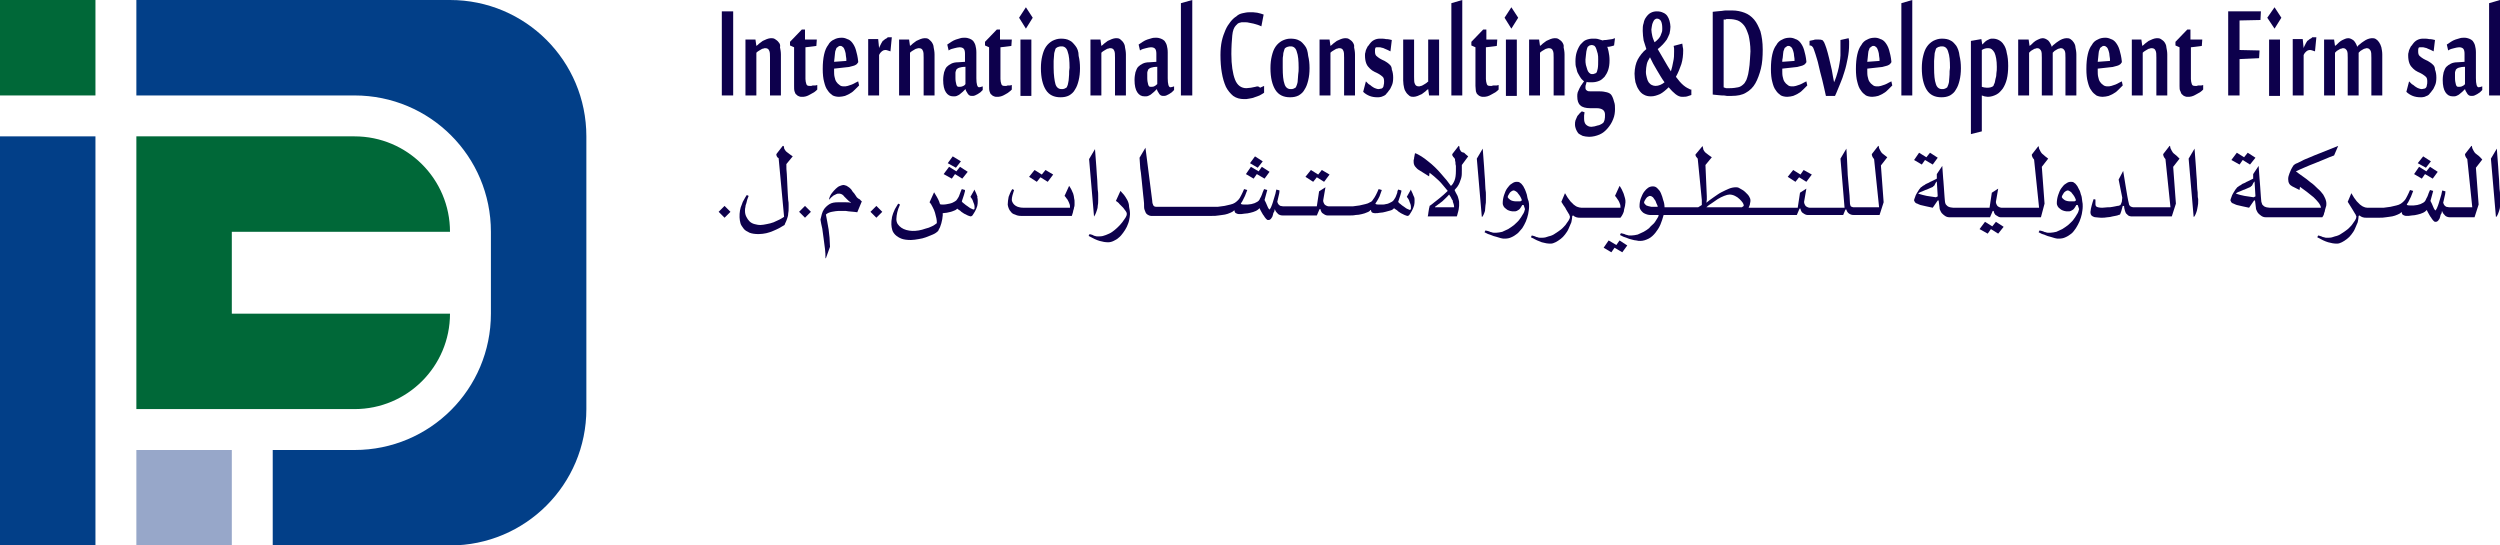 <?xml version="1.0" encoding="utf-8"?>
<!-- Generator: Adobe Illustrator 23.1.1, SVG Export Plug-In . SVG Version: 6.00 Build 0)  -->
<svg version="1.1" id="Layer_1" xmlns="http://www.w3.org/2000/svg" xmlns:xlink="http://www.w3.org/1999/xlink" x="0px" y="0px"
	 viewBox="0 0 550 120" style="enable-background:new 0 0 550 120;" xml:space="preserve">
<style type="text/css">
	.st0{fill:none;}
	.st1{fill:#0D004C;}
	.st2{fill:#006838;}
	.st3{fill:none;stroke:#023F88;stroke-width:0;stroke-linecap:round;stroke-linejoin:round;}
	.st4{fill:#023F88;}
	.st5{opacity:0.5;fill:#315194;}
</style>
<g>
	<path class="st0" d="M464.1,12.3c-0.1-0.4-0.1-0.7-0.2-1.1c-0.1-0.3-0.2-0.6-0.4-0.8c-0.2-0.2-0.3-0.3-0.6-0.3
		c-0.2,0-0.3,0-0.4,0.1c-0.2,0.1-0.3,0.1-0.4,0.3c-0.1,0.1-0.1,0.2-0.2,0.4c-0.1,0.2-0.1,0.5-0.2,0.8c0,0.3-0.1,0.6-0.1,1
		c0,0.3,0,0.7,0,1l2.7-0.2C464.2,13.1,464.2,12.7,464.1,12.3z"/>
	<path class="st0" d="M363,12.5c-0.3,0.5-0.6,1-0.7,1.5c-0.1,0.5-0.2,1.1-0.2,1.7c0,0.5,0.1,1,0.2,1.3c0.1,0.4,0.2,0.7,0.4,1
		c0.2,0.3,0.4,0.5,0.7,0.6c0.3,0.1,0.5,0.2,0.8,0.2c0.7,0,1.4-0.3,2-0.9c-0.6-0.8-1.2-1.8-1.7-2.7C363.9,14.3,363.4,13.4,363,12.5z"
		/>
	<path class="st0" d="M364.1,9.3c0.3-0.3,0.6-0.5,0.8-0.7c0.2-0.2,0.4-0.5,0.5-0.7c0.1-0.2,0.2-0.5,0.3-0.8c0.1-0.3,0.1-0.6,0.1-0.9
		c0-0.7-0.1-1.2-0.3-1.6c-0.2-0.4-0.5-0.5-0.8-0.5c-0.1,0-0.3,0-0.4,0.1c-0.2,0.1-0.3,0.2-0.4,0.4c-0.1,0.2-0.2,0.4-0.3,0.7
		c-0.1,0.3-0.1,0.7-0.1,1.1c0,0.5,0.1,1,0.2,1.4C363.7,8.4,363.9,8.8,364.1,9.3z"/>
	<path class="st0" d="M349.2,15.6c0.1,0.3,0.3,0.5,0.4,0.7c0.2,0.2,0.4,0.3,0.6,0.3c0.2,0,0.4,0,0.6-0.1c0.1-0.1,0.3-0.1,0.4-0.2
		c0.1-0.1,0.2-0.4,0.3-0.9c0.1-0.5,0.1-1.2,0.1-2c0-0.4,0-0.9-0.1-1.3c-0.1-0.4-0.1-0.7-0.3-1c-0.1-0.3-0.3-0.5-0.4-0.7
		c-0.2-0.2-0.4-0.2-0.6-0.2c-0.2,0-0.4,0-0.5,0.1c-0.1,0-0.3,0.1-0.4,0.3c-0.1,0.1-0.2,0.5-0.3,1c-0.1,0.5-0.1,1.2-0.1,2
		c0,0.4,0,0.8,0.1,1.2C349,14.9,349.1,15.3,349.2,15.6z"/>
	<path class="st0" d="M437.6,10.6c-0.3,0-0.5,0-0.8,0.1c-0.2,0.1-0.5,0.2-0.7,0.3v8.1c0.4,0.1,0.7,0.2,1.1,0.2c0.3,0,0.6,0,0.9-0.1
		c0.3-0.1,0.5-0.2,0.6-0.4c0.1-0.1,0.1-0.3,0.2-0.5c0.1-0.2,0.1-0.5,0.2-0.9c0.1-0.4,0.1-0.8,0.2-1.2c0-0.5,0.1-1,0.1-1.6
		c0-1.4-0.2-2.4-0.5-3.1C438.5,10.9,438.1,10.6,437.6,10.6z"/>
	<path class="st0" d="M394.7,12.3c-0.1-0.4-0.1-0.7-0.2-1.1c-0.1-0.3-0.2-0.6-0.4-0.8c-0.2-0.2-0.4-0.3-0.6-0.3
		c-0.2,0-0.3,0-0.4,0.1c-0.1,0.1-0.3,0.1-0.4,0.3c-0.1,0.1-0.1,0.2-0.2,0.4c-0.1,0.2-0.1,0.5-0.2,0.8c0,0.3-0.1,0.6-0.1,1
		c0,0.3,0,0.7,0,1l2.7-0.2C394.8,13.1,394.7,12.7,394.7,12.3z"/>
	<path class="st0" d="M427.2,10.1c-0.2,0-0.5,0-0.7,0.1c-0.2,0.1-0.4,0.2-0.6,0.3c-0.1,0.1-0.2,0.2-0.2,0.5c-0.1,0.3-0.1,0.6-0.2,1
		c0,0.4-0.1,0.8-0.1,1.3c0,0.5,0,1,0,1.5c0,1.6,0.1,2.8,0.4,3.6c0.3,0.8,0.7,1.1,1.3,1.1c0.2,0,0.5,0,0.7-0.1
		c0.2-0.1,0.4-0.2,0.5-0.3c0.1-0.1,0.2-0.2,0.2-0.5c0.1-0.3,0.1-0.6,0.2-1c0-0.4,0.1-0.8,0.1-1.3c0-0.5,0-1,0-1.6
		c0-1.6-0.1-2.8-0.4-3.5C428.3,10.5,427.8,10.1,427.2,10.1z"/>
	<path class="st0" d="M283.9,10.1c-0.2,0-0.5,0-0.7,0.1c-0.2,0.1-0.4,0.2-0.6,0.3c-0.1,0.1-0.2,0.2-0.2,0.5c-0.1,0.3-0.1,0.6-0.2,1
		c0,0.4-0.1,0.8-0.1,1.3c0,0.5,0,1,0,1.5c0,1.6,0.1,2.8,0.4,3.6c0.3,0.8,0.7,1.1,1.3,1.1c0.2,0,0.5,0,0.7-0.1
		c0.2-0.1,0.4-0.2,0.5-0.3c0.1-0.1,0.2-0.2,0.2-0.5c0.1-0.3,0.1-0.6,0.2-1c0-0.4,0.1-0.8,0.1-1.3c0-0.5,0-1,0-1.6
		c0-1.6-0.1-2.8-0.4-3.5C285,10.5,284.5,10.1,283.9,10.1z"/>
	<path class="st0" d="M383.7,5.6c-0.4-0.5-0.9-0.9-1.4-1.1c-0.5-0.2-1.1-0.3-1.8-0.3c-0.1,0-0.2,0-0.3,0c-0.1,0-0.2,0-0.4,0
		c-0.1,0-0.2,0-0.3,0.1c-0.1,0-0.2,0-0.3,0v14.9c0.1,0,0.2,0,0.3,0.1c0.1,0,0.2,0,0.3,0.1c0.1,0,0.2,0,0.4,0c0.1,0,0.2,0,0.3,0
		c0.7,0,1.4-0.1,1.9-0.2c0.5-0.1,0.9-0.4,1.3-0.8c0.2-0.2,0.4-0.5,0.5-0.8c0.2-0.3,0.3-0.7,0.4-1.3c0.1-0.5,0.2-1.2,0.3-2
		c0.1-0.8,0.1-1.8,0.1-2.9c0-1.4-0.1-2.6-0.4-3.5C384.4,6.9,384.1,6.1,383.7,5.6z"/>
	<path class="st0" d="M212.4,17.4c0-0.3,0-0.7,0-1.2c0-0.4,0-0.9,0-1.4c-0.6,0-1,0.1-1.4,0.2c-0.3,0.1-0.5,0.2-0.6,0.4
		c0,0.1-0.1,0.2-0.1,0.3c0,0.1,0,0.3-0.1,0.5c0,0.2,0,0.4,0,0.6c0,0.2,0,0.4,0,0.5c0,0.6,0.1,1,0.2,1.4c0.1,0.4,0.3,0.5,0.5,0.5
		c0.3,0,0.5,0,0.8-0.1c0.2-0.1,0.5-0.2,0.7-0.4c0,0,0-0.2,0-0.4C212.4,18,212.4,17.7,212.4,17.4z"/>
	<path class="st0" d="M542.3,17.4c0-0.3,0-0.7,0-1.2c0-0.4,0-0.9,0-1.4c-0.6,0-1.1,0.1-1.4,0.2c-0.3,0.1-0.5,0.2-0.6,0.4
		c0,0.1-0.1,0.2-0.1,0.3c0,0.1,0,0.3-0.1,0.5c0,0.2,0,0.4,0,0.6c0,0.2,0,0.4,0,0.5c0,0.6,0.1,1,0.2,1.4c0.1,0.4,0.3,0.5,0.5,0.5
		c0.3,0,0.5,0,0.8-0.1c0.2-0.1,0.5-0.2,0.7-0.4c0,0,0-0.2,0-0.4C542.3,18,542.3,17.7,542.3,17.4z"/>
	<path class="st0" d="M413.4,12.3c-0.1-0.4-0.1-0.7-0.2-1.1c-0.1-0.3-0.2-0.6-0.4-0.8c-0.2-0.2-0.3-0.3-0.6-0.3
		c-0.2,0-0.3,0-0.4,0.1c-0.1,0.1-0.3,0.1-0.4,0.3c-0.1,0.1-0.1,0.2-0.2,0.4c-0.1,0.2-0.1,0.5-0.2,0.8c0,0.3-0.1,0.6-0.1,1
		c0,0.3,0,0.7,0,1l2.7-0.2C413.5,13.1,413.5,12.7,413.4,12.3z"/>
	<path class="st0" d="M254.5,17.4c0-0.3,0-0.7,0-1.2c0-0.4,0-0.9,0-1.4c-0.6,0-1.1,0.1-1.4,0.2c-0.3,0.1-0.5,0.2-0.6,0.4
		c0,0.1-0.1,0.2-0.1,0.3c0,0.1,0,0.3-0.1,0.5c0,0.2,0,0.4,0,0.6c0,0.2,0,0.4,0,0.5c0,0.6,0.1,1,0.2,1.4c0.1,0.4,0.3,0.5,0.5,0.5
		c0.3,0,0.5,0,0.8-0.1c0.2-0.1,0.5-0.2,0.7-0.4c0,0,0-0.2,0-0.4C254.6,18,254.5,17.7,254.5,17.4z"/>
	<path class="st0" d="M233.5,10.1c-0.2,0-0.5,0-0.7,0.1c-0.2,0.1-0.4,0.2-0.6,0.3c-0.1,0.1-0.2,0.2-0.2,0.5c-0.1,0.3-0.1,0.6-0.2,1
		c0,0.4-0.1,0.8-0.1,1.3c0,0.5,0,1,0,1.5c0,1.6,0.1,2.8,0.4,3.6s0.7,1.1,1.3,1.1c0.2,0,0.5,0,0.7-0.1c0.2-0.1,0.4-0.2,0.5-0.3
		c0.1-0.1,0.2-0.2,0.2-0.5c0.1-0.3,0.1-0.6,0.2-1c0-0.4,0.1-0.8,0.1-1.3c0-0.5,0-1,0-1.6c0-1.6-0.1-2.8-0.4-3.5
		C234.5,10.5,234.1,10.1,233.5,10.1z"/>
	<path class="st0" d="M186.1,12.3c-0.1-0.4-0.1-0.7-0.2-1.1c-0.1-0.3-0.2-0.6-0.4-0.8c-0.2-0.2-0.3-0.3-0.6-0.3
		c-0.2,0-0.3,0-0.4,0.1c-0.1,0.1-0.3,0.1-0.4,0.3c-0.1,0.1-0.1,0.2-0.2,0.4c-0.1,0.2-0.1,0.5-0.2,0.8c0,0.3-0.1,0.6-0.1,1
		c0,0.3,0,0.7,0,1l2.7-0.2C186.2,13.1,186.1,12.7,186.1,12.3z"/>
	<rect x="158.8" y="2.5" class="st1" width="2.5" height="18.5"/>
	<path class="st1" d="M171.3,9.3c-0.2-0.3-0.5-0.5-0.8-0.7c-0.3-0.2-0.6-0.2-0.9-0.2c-0.3,0-0.6,0.1-0.9,0.2
		c-0.3,0.1-0.6,0.3-0.9,0.4c-0.3,0.2-0.5,0.4-0.8,0.6c-0.2,0.2-0.4,0.4-0.6,0.5h0l-0.2-1.4h-2.2V21h2.4v-9.4
		c0.1-0.1,0.3-0.3,0.5-0.4c0.2-0.1,0.3-0.2,0.5-0.3c0.2-0.1,0.3-0.2,0.5-0.2c0.2-0.1,0.3-0.1,0.5-0.1c0.4,0,0.7,0.2,0.8,0.5
		c0.2,0.3,0.2,0.9,0.2,1.6V21h2.4v-9c0-0.6-0.1-1.1-0.2-1.6C171.7,10,171.6,9.6,171.3,9.3z"/>
	<path class="st1" d="M179,18.8c-0.2,0-0.3,0-0.5,0.1c-0.2,0-0.3,0-0.4,0c-0.4,0-0.6-0.1-0.7-0.4c-0.1-0.3-0.2-0.7-0.2-1.1v-7
		c0.3,0,0.6-0.1,0.9-0.1c0.3,0,0.5-0.1,0.8-0.1c0.3,0,0.5-0.1,0.7-0.1l0.1-1.4h-2.6l0-2.2h-0.7l-2.6,2.7v0.8l0.9,0.4v8.5
		c0,0.5,0,0.9,0.1,1.2c0.1,0.3,0.2,0.6,0.4,0.7c0.2,0.2,0.3,0.3,0.6,0.4c0.2,0.1,0.4,0.1,0.6,0.1c0.3,0,0.6,0,0.9-0.1
		c0.3-0.1,0.6-0.2,0.9-0.4c0.3-0.2,0.6-0.3,0.9-0.5c0.3-0.2,0.5-0.4,0.7-0.6v-1c-0.1,0-0.3,0.1-0.4,0.1
		C179.3,18.8,179.1,18.8,179,18.8z"/>
	<path class="st1" d="M188.2,18.2c-0.2,0.1-0.5,0.3-0.8,0.4c-0.3,0.1-0.6,0.2-0.9,0.3c-0.3,0.1-0.6,0.1-0.9,0.1
		c-0.4,0-0.7-0.1-0.9-0.3c-0.3-0.2-0.5-0.4-0.7-0.7c-0.2-0.3-0.3-0.6-0.4-1.1c-0.1-0.4-0.1-0.9-0.1-1.3v-0.5l2.7-0.3
		c0.4,0,0.8-0.1,1.1-0.2c0.3-0.1,0.5-0.1,0.7-0.2c0.2-0.1,0.4-0.2,0.5-0.3c0.1-0.1,0.2-0.3,0.3-0.4v-0.2c-0.1-1-0.3-1.8-0.5-2.5
		c-0.2-0.7-0.5-1.2-0.8-1.6c-0.3-0.4-0.7-0.7-1.1-0.8c-0.4-0.2-0.8-0.3-1.2-0.3c-0.6,0-1.2,0.1-1.7,0.4c-0.5,0.2-1,0.6-1.3,1.2
		c-0.4,0.5-0.7,1.2-0.9,2.1c-0.2,0.9-0.3,1.9-0.3,3.2c0,1.1,0.1,2.1,0.3,2.8c0.2,0.8,0.4,1.4,0.8,1.9c0.3,0.5,0.7,0.8,1.1,1.1
		c0.4,0.2,0.9,0.3,1.4,0.3c0.4,0,0.9-0.1,1.3-0.2c0.4-0.2,0.8-0.3,1.2-0.6c0.4-0.2,0.7-0.5,1-0.8c0.3-0.3,0.6-0.6,0.9-0.9l-0.2-0.9
		C188.6,18,188.4,18.1,188.2,18.2z M183.6,12.7c0-0.3,0.1-0.7,0.1-1c0-0.3,0.1-0.6,0.2-0.8c0.1-0.2,0.1-0.4,0.2-0.4
		c0.1-0.1,0.3-0.2,0.4-0.3c0.1-0.1,0.3-0.1,0.4-0.1c0.2,0,0.4,0.1,0.6,0.3c0.2,0.2,0.3,0.5,0.4,0.8c0.1,0.3,0.2,0.7,0.2,1.1
		c0.1,0.4,0.1,0.8,0.1,1.1l-2.7,0.2C183.5,13.3,183.6,13,183.6,12.7z"/>
	<path class="st1" d="M194.6,8.7c-0.1,0.1-0.2,0.2-0.4,0.3c-0.1,0.2-0.2,0.3-0.3,0.5c-0.1,0.2-0.2,0.4-0.3,0.6
		c-0.1,0.2-0.2,0.4-0.2,0.5h0l-0.2-2H191V21h2.4v-8.9c0.1-0.2,0.2-0.4,0.3-0.5c0.1-0.1,0.2-0.2,0.3-0.3c0.1-0.1,0.2-0.1,0.3-0.2
		c0.1,0,0.2-0.1,0.4-0.1c0.2,0,0.4,0,0.6,0.1c0.2,0.1,0.4,0.1,0.6,0.2l0.3-3.1c-0.3,0-0.6,0-0.9,0C195.1,8.5,194.8,8.5,194.6,8.7z"
		/>
	<path class="st1" d="M205,9.3c-0.2-0.3-0.5-0.5-0.7-0.7c-0.3-0.2-0.6-0.2-0.9-0.2c-0.3,0-0.6,0.1-0.9,0.2c-0.3,0.1-0.6,0.3-0.9,0.4
		c-0.3,0.2-0.5,0.4-0.8,0.6c-0.2,0.2-0.4,0.4-0.6,0.5h0l-0.2-1.4h-2.2V21h2.4v-9.4c0.1-0.1,0.3-0.3,0.5-0.4c0.2-0.1,0.3-0.2,0.5-0.3
		c0.2-0.1,0.3-0.2,0.5-0.2c0.2-0.1,0.3-0.1,0.5-0.1c0.4,0,0.7,0.2,0.8,0.5c0.2,0.3,0.2,0.9,0.2,1.6V21h2.4v-9c0-0.6-0.1-1.1-0.2-1.6
		C205.4,10,205.2,9.6,205,9.3z"/>
	<path class="st1" d="M214.8,17.2v-5.7c0-0.6-0.1-1.1-0.2-1.5c-0.1-0.4-0.3-0.7-0.5-1c-0.2-0.2-0.5-0.4-0.8-0.5
		c-0.3-0.1-0.6-0.2-1-0.2c-0.3,0-0.7,0-1,0.1c-0.3,0.1-0.7,0.2-1,0.3c-0.3,0.1-0.7,0.3-1,0.5c-0.3,0.2-0.6,0.4-0.9,0.6l0.3,1.3
		c0.4-0.3,0.9-0.4,1.3-0.5c0.4-0.1,0.8-0.2,1.1-0.2c0.4,0,0.7,0.1,0.9,0.3c0.2,0.2,0.3,0.6,0.3,1.1v1.8l-1.5,0.1
		c-0.6,0-1.1,0.1-1.5,0.3s-0.7,0.4-1,0.7c-0.3,0.3-0.4,0.7-0.6,1.2c-0.1,0.5-0.2,1-0.2,1.7c0,1.2,0.2,2.1,0.6,2.7
		c0.4,0.6,0.9,0.9,1.6,0.9c0.3,0,0.6,0,0.8-0.1c0.2-0.1,0.5-0.2,0.7-0.4c0.2-0.2,0.4-0.3,0.6-0.5c0.2-0.2,0.4-0.4,0.6-0.6
		c0.1,0.2,0.1,0.4,0.2,0.5c0.1,0.2,0.2,0.3,0.3,0.5c0.1,0.2,0.3,0.3,0.4,0.4c0.2,0.1,0.3,0.1,0.6,0.1c0.2,0,0.4,0,0.6-0.1
		c0.2-0.1,0.4-0.2,0.6-0.3c0.2-0.1,0.4-0.3,0.6-0.4c0.2-0.2,0.3-0.3,0.5-0.5V19c-0.3,0.1-0.6,0.2-0.8,0.2
		C215,19.2,214.8,18.5,214.8,17.2z M211.7,19c-0.2,0.1-0.5,0.1-0.8,0.1c-0.3,0-0.4-0.2-0.5-0.5c-0.1-0.4-0.2-0.8-0.2-1.4
		c0-0.2,0-0.3,0-0.5c0-0.2,0-0.4,0-0.6c0-0.2,0-0.3,0.1-0.5c0-0.1,0.1-0.2,0.1-0.3c0.1-0.1,0.3-0.3,0.6-0.4c0.3-0.1,0.8-0.2,1.4-0.2
		c0,0.5,0,0.9,0,1.4c0,0.4,0,0.8,0,1.2c0,0.3,0,0.6,0,0.8c0,0.2,0,0.4,0,0.4C212.2,18.8,212,18.9,211.7,19z"/>
	<path class="st1" d="M221.9,18.8c-0.2,0-0.3,0-0.5,0.1c-0.2,0-0.3,0-0.4,0c-0.4,0-0.6-0.1-0.7-0.4c-0.1-0.3-0.2-0.7-0.2-1.1v-7
		c0.3,0,0.6-0.1,0.9-0.1c0.3,0,0.5-0.1,0.8-0.1c0.3,0,0.5-0.1,0.7-0.1l0.1-1.4h-2.6l0-2.2h-0.7l-2.6,2.7v0.8l0.9,0.4v8.5
		c0,0.5,0,0.9,0.1,1.2c0.1,0.3,0.2,0.6,0.4,0.7c0.2,0.2,0.3,0.3,0.6,0.4c0.2,0.1,0.4,0.1,0.6,0.1c0.3,0,0.6,0,0.9-0.1
		c0.3-0.1,0.6-0.2,0.9-0.4c0.3-0.2,0.6-0.3,0.8-0.5c0.3-0.2,0.5-0.4,0.7-0.6v-1c-0.1,0-0.3,0.1-0.4,0.1
		C222.3,18.8,222.1,18.8,221.9,18.8z"/>
	<polygon class="st1" points="224.2,3.9 225.7,6.3 227.2,3.9 225.7,1.6 	"/>
	<rect x="224.5" y="8.7" class="st1" width="2.4" height="12.4"/>
	<path class="st1" d="M236.6,10.1c-0.4-0.5-0.8-1-1.3-1.2c-0.5-0.3-1.2-0.4-1.9-0.4c-0.7,0-1.3,0.2-1.9,0.5c-0.5,0.3-1,0.7-1.4,1.3
		c-0.4,0.6-0.6,1.2-0.8,2c-0.2,0.8-0.3,1.7-0.3,2.7c0,2.1,0.4,3.7,1.1,4.8c0.7,1.1,1.8,1.6,3.2,1.6c0.7,0,1.3-0.1,1.9-0.4
		c0.5-0.3,1-0.7,1.3-1.3c0.4-0.6,0.6-1.2,0.8-2c0.2-0.8,0.3-1.7,0.3-2.7c0-1-0.1-1.9-0.3-2.7C237.3,11.3,237,10.6,236.6,10.1z
		 M235.2,16.4c0,0.5-0.1,0.9-0.1,1.3c-0.1,0.4-0.1,0.7-0.2,1c-0.1,0.3-0.2,0.4-0.2,0.5c-0.1,0.1-0.3,0.2-0.5,0.3
		c-0.2,0.1-0.4,0.1-0.7,0.1c-0.6,0-1.1-0.4-1.3-1.1s-0.4-2-0.4-3.6c0-0.5,0-1,0-1.5c0-0.5,0.1-0.9,0.1-1.3c0-0.4,0.1-0.7,0.2-1
		c0.1-0.3,0.1-0.4,0.2-0.5c0.2-0.1,0.4-0.3,0.6-0.3c0.2-0.1,0.5-0.1,0.7-0.1c0.6,0,1.1,0.4,1.3,1.2c0.3,0.8,0.4,2,0.4,3.5
		C235.2,15.4,235.2,15.9,235.2,16.4z"/>
	<path class="st1" d="M247.1,9.3c-0.2-0.3-0.5-0.5-0.7-0.7c-0.3-0.2-0.6-0.2-0.9-0.2c-0.3,0-0.6,0.1-0.9,0.2
		c-0.3,0.1-0.6,0.3-0.9,0.4c-0.3,0.2-0.5,0.4-0.8,0.6c-0.2,0.2-0.4,0.4-0.6,0.5h0l-0.2-1.4h-2.2V21h2.4v-9.4
		c0.1-0.1,0.3-0.3,0.5-0.4c0.2-0.1,0.3-0.2,0.5-0.3c0.2-0.1,0.3-0.2,0.5-0.2c0.2-0.1,0.3-0.1,0.5-0.1c0.4,0,0.7,0.2,0.8,0.5
		c0.2,0.3,0.2,0.9,0.2,1.6V21h2.4v-9c0-0.6-0.1-1.1-0.2-1.6C247.5,10,247.3,9.6,247.1,9.3z"/>
	<path class="st1" d="M256.9,17.2v-5.7c0-0.6-0.1-1.1-0.2-1.5c-0.1-0.4-0.3-0.7-0.5-1c-0.2-0.2-0.5-0.4-0.8-0.5
		c-0.3-0.1-0.6-0.2-1-0.2c-0.3,0-0.7,0-1,0.1c-0.3,0.1-0.7,0.2-1,0.3c-0.3,0.1-0.7,0.3-1,0.5c-0.3,0.2-0.6,0.4-0.9,0.6l0.3,1.3
		c0.4-0.3,0.9-0.4,1.3-0.5c0.4-0.1,0.8-0.2,1.1-0.2c0.4,0,0.7,0.1,0.9,0.3c0.2,0.2,0.3,0.6,0.3,1.1v1.8l-1.5,0.1
		c-0.6,0-1.1,0.1-1.5,0.3c-0.4,0.2-0.7,0.4-1,0.7c-0.3,0.3-0.4,0.7-0.6,1.2c-0.1,0.5-0.2,1-0.2,1.7c0,1.2,0.2,2.1,0.6,2.7
		c0.4,0.6,0.9,0.9,1.6,0.9c0.3,0,0.6,0,0.8-0.1c0.2-0.1,0.5-0.2,0.7-0.4c0.2-0.2,0.4-0.3,0.6-0.5c0.2-0.2,0.4-0.4,0.6-0.6
		c0.1,0.2,0.1,0.4,0.2,0.5c0.1,0.2,0.2,0.3,0.3,0.5c0.1,0.2,0.3,0.3,0.4,0.4c0.2,0.1,0.4,0.1,0.6,0.1c0.2,0,0.4,0,0.6-0.1
		c0.2-0.1,0.4-0.2,0.6-0.3c0.2-0.1,0.4-0.3,0.6-0.4c0.2-0.2,0.3-0.3,0.5-0.5V19c-0.3,0.1-0.6,0.2-0.8,0.2
		C257.1,19.2,256.9,18.5,256.9,17.2z M253.9,19c-0.2,0.1-0.5,0.1-0.8,0.1c-0.3,0-0.4-0.2-0.5-0.5c-0.1-0.4-0.2-0.8-0.2-1.4
		c0-0.2,0-0.3,0-0.5c0-0.2,0-0.4,0-0.6c0-0.2,0-0.3,0.1-0.5c0-0.1,0.1-0.2,0.1-0.3c0.1-0.1,0.3-0.3,0.6-0.4c0.3-0.1,0.8-0.2,1.4-0.2
		c0,0.5,0,0.9,0,1.4c0,0.4,0,0.8,0,1.2c0,0.3,0,0.6,0,0.8c0,0.2,0,0.4,0,0.4C254.3,18.8,254.1,18.9,253.9,19z"/>
	<polygon class="st1" points="259.8,21 262.3,21 262.3,0 259.8,0.7 	"/>
	<path class="st1" d="M276.2,19.1c-0.3,0.1-0.7,0.1-1,0.2c-0.3,0-0.7,0.1-1,0.1c-1.1,0-2-0.6-2.5-1.9c-0.5-1.3-0.8-3.2-0.8-5.6
		c0-1.6,0.1-3,0.2-4.1c0.1-1.1,0.4-1.8,0.8-2.2c0.2-0.2,0.3-0.3,0.4-0.4c0.2-0.1,0.3-0.2,0.5-0.2c0.2-0.1,0.3-0.1,0.5-0.1
		c0.2,0,0.4,0,0.7,0c0.2,0,0.5,0,0.8,0.1c0.3,0.1,0.7,0.1,1,0.2c0.4,0.1,0.7,0.2,1,0.3c0.3,0.1,0.5,0.2,0.7,0.3l0.5-2.6
		c-0.2-0.1-0.4-0.1-0.6-0.2c-0.3-0.1-0.5-0.1-0.8-0.2c-0.3,0-0.6-0.1-0.9-0.1c-0.3,0-0.6,0-0.9,0c-0.5,0-0.9,0.1-1.4,0.2
		c-0.5,0.1-1,0.3-1.4,0.7c-0.5,0.3-0.9,0.7-1.3,1.2c-0.4,0.5-0.8,1.1-1.1,1.8c-0.3,0.7-0.6,1.5-0.8,2.4c-0.2,0.9-0.3,2-0.3,3.1
		c0,1.4,0.1,2.8,0.3,3.9c0.2,1.2,0.5,2.2,0.9,3.1c0.4,0.8,1,1.5,1.6,2c0.7,0.5,1.5,0.7,2.4,0.7c0.4,0,0.7,0,1.1-0.1
		c0.4-0.1,0.8-0.1,1.2-0.3c0.4-0.1,0.8-0.3,1.1-0.4c0.4-0.2,0.7-0.4,1-0.6v-1.5c-0.3,0.1-0.6,0.3-0.9,0.4
		C276.9,18.9,276.5,19,276.2,19.1z"/>
	<path class="st1" d="M287.1,10.1c-0.4-0.5-0.8-1-1.3-1.2c-0.5-0.3-1.2-0.4-1.9-0.4c-0.7,0-1.3,0.2-1.9,0.5c-0.5,0.3-1,0.7-1.4,1.3
		c-0.4,0.6-0.6,1.2-0.8,2c-0.2,0.8-0.3,1.7-0.3,2.7c0,2.1,0.4,3.7,1.1,4.8c0.7,1.1,1.8,1.6,3.2,1.6c0.7,0,1.3-0.1,1.9-0.4
		c0.5-0.3,1-0.7,1.3-1.3c0.4-0.6,0.6-1.2,0.8-2c0.2-0.8,0.3-1.7,0.3-2.7c0-1-0.1-1.9-0.3-2.7C287.7,11.3,287.5,10.6,287.1,10.1z
		 M285.6,16.4c0,0.5-0.1,0.9-0.1,1.3c0,0.4-0.1,0.7-0.2,1c-0.1,0.3-0.2,0.4-0.2,0.5c-0.1,0.1-0.3,0.2-0.5,0.3
		c-0.2,0.1-0.4,0.1-0.7,0.1c-0.6,0-1.1-0.4-1.3-1.1c-0.3-0.8-0.4-2-0.4-3.6c0-0.5,0-1,0-1.5c0-0.5,0-0.9,0.1-1.3
		c0-0.4,0.1-0.7,0.2-1c0.1-0.3,0.1-0.4,0.2-0.5c0.2-0.1,0.4-0.3,0.6-0.3c0.2-0.1,0.4-0.1,0.7-0.1c0.6,0,1.1,0.4,1.3,1.2
		c0.3,0.8,0.4,2,0.4,3.5C285.7,15.4,285.7,15.9,285.6,16.4z"/>
	<path class="st1" d="M297.6,9.3c-0.2-0.3-0.5-0.5-0.8-0.7c-0.3-0.2-0.6-0.2-0.9-0.2c-0.3,0-0.6,0.1-0.9,0.2
		c-0.3,0.1-0.6,0.3-0.9,0.4c-0.3,0.2-0.5,0.4-0.8,0.6c-0.2,0.2-0.4,0.4-0.6,0.5h0l-0.2-1.4h-2.2V21h2.4v-9.4
		c0.1-0.1,0.3-0.3,0.5-0.4c0.2-0.1,0.3-0.2,0.5-0.3c0.2-0.1,0.3-0.2,0.5-0.2c0.2-0.1,0.3-0.1,0.5-0.1c0.4,0,0.7,0.2,0.8,0.5
		c0.2,0.3,0.2,0.9,0.2,1.6V21h2.4v-9c0-0.6-0.1-1.1-0.2-1.6C298,10,297.8,9.6,297.6,9.3z"/>
	<path class="st1" d="M305.6,14.1c-0.3-0.3-0.7-0.5-1-0.7c-0.4-0.2-0.7-0.3-1-0.5c-0.3-0.2-0.6-0.4-0.8-0.6
		c-0.2-0.2-0.3-0.5-0.3-0.9c0-0.2,0-0.4,0-0.5c0-0.2,0.1-0.3,0.1-0.4c0.1-0.1,0.2-0.1,0.3-0.1c0.1,0,0.3,0,0.5,0
		c0.2,0,0.4,0,0.6,0.1c0.2,0,0.4,0.1,0.6,0.2c0.2,0.1,0.5,0.2,0.7,0.3c0.2,0.1,0.4,0.2,0.6,0.3l0.3-2.5c-0.4-0.1-0.8-0.2-1.3-0.2
		c-0.4-0.1-0.9-0.1-1.3-0.1c-0.5,0-0.9,0.1-1.3,0.3c-0.4,0.2-0.7,0.5-1,0.9c-0.1,0.2-0.2,0.3-0.4,0.5c-0.1,0.2-0.2,0.4-0.3,0.6
		c-0.1,0.2-0.2,0.5-0.2,0.7c-0.1,0.2-0.1,0.5-0.1,0.7c0,0.7,0.1,1.3,0.3,1.8c0.2,0.5,0.5,0.8,0.8,1.1c0.3,0.3,0.6,0.5,1,0.7
		c0.4,0.2,0.7,0.3,1,0.5c0.3,0.2,0.6,0.4,0.8,0.6c0.2,0.2,0.3,0.5,0.3,1c0,0.3,0,0.6-0.1,0.9c0,0.2-0.1,0.4-0.2,0.5
		c-0.1,0.1-0.2,0.2-0.4,0.2c-0.1,0-0.3,0.1-0.5,0.1c-0.3,0-0.5-0.1-0.8-0.2c-0.3-0.1-0.5-0.3-0.7-0.4c-0.2-0.2-0.5-0.4-0.7-0.5
		c-0.2-0.2-0.4-0.4-0.6-0.6l-0.6,2.3c0.4,0.4,0.9,0.7,1.4,0.9c0.5,0.2,1.1,0.3,1.7,0.3c0.3,0,0.6,0,0.9-0.1c0.3-0.1,0.5-0.2,0.7-0.3
		c0.2-0.1,0.4-0.3,0.5-0.5c0.2-0.2,0.3-0.3,0.4-0.5c0.3-0.3,0.5-0.7,0.7-1.2c0.2-0.4,0.3-1,0.3-1.7c0-0.7-0.1-1.3-0.3-1.8
		C306.2,14.8,306,14.4,305.6,14.1z"/>
	<path class="st1" d="M314.1,18c-0.1,0.1-0.3,0.3-0.5,0.4c-0.2,0.1-0.3,0.2-0.5,0.3c-0.2,0.1-0.3,0.2-0.5,0.2
		c-0.2,0.1-0.3,0.1-0.5,0.1c-0.4,0-0.7-0.2-0.8-0.5c-0.2-0.3-0.2-0.9-0.2-1.6V8.7h-2.4v9c0,0.6,0.1,1.2,0.2,1.6
		c0.1,0.5,0.3,0.8,0.5,1.1c0.2,0.3,0.5,0.5,0.7,0.7c0.3,0.2,0.6,0.2,0.9,0.2c0.3,0,0.6-0.1,0.9-0.2c0.3-0.1,0.6-0.3,0.9-0.4
		c0.3-0.2,0.5-0.4,0.8-0.6c0.2-0.2,0.4-0.4,0.6-0.5h0l0.2,1.4h2.2V8.7h-2.4V18z"/>
	<polygon class="st1" points="319.3,21 321.7,21 321.7,0 319.3,0.7 	"/>
	<path class="st1" d="M328.7,18.8c-0.2,0-0.3,0-0.5,0.1c-0.2,0-0.3,0-0.4,0c-0.4,0-0.6-0.1-0.7-0.4c-0.1-0.3-0.2-0.7-0.2-1.1v-7
		c0.3,0,0.6-0.1,0.9-0.1c0.3,0,0.5-0.1,0.8-0.1c0.3,0,0.5-0.1,0.7-0.1l0.1-1.4H327l0-2.2h-0.7l-2.6,2.7v0.8l0.9,0.4v8.5
		c0,0.5,0.1,0.9,0.1,1.2c0.1,0.3,0.2,0.6,0.4,0.7c0.2,0.2,0.3,0.3,0.6,0.4c0.2,0.1,0.4,0.1,0.6,0.1c0.3,0,0.6,0,0.9-0.1
		c0.3-0.1,0.6-0.2,0.9-0.4c0.3-0.2,0.6-0.3,0.9-0.5c0.3-0.2,0.5-0.4,0.7-0.6v-1c-0.1,0-0.3,0.1-0.4,0.1
		C329.1,18.8,328.9,18.8,328.7,18.8z"/>
	<rect x="331.3" y="8.7" class="st1" width="2.4" height="12.4"/>
	<polygon class="st1" points="331,3.9 332.5,6.3 334,3.9 332.5,1.6 	"/>
	<path class="st1" d="M343.7,9.3c-0.2-0.3-0.5-0.5-0.8-0.7c-0.3-0.2-0.6-0.2-0.9-0.2c-0.3,0-0.6,0.1-0.9,0.2
		c-0.3,0.1-0.6,0.3-0.9,0.4c-0.3,0.2-0.5,0.4-0.8,0.6c-0.2,0.2-0.4,0.4-0.6,0.5h0l-0.2-1.4h-2.2V21h2.4v-9.4
		c0.1-0.1,0.3-0.3,0.5-0.4c0.2-0.1,0.3-0.2,0.5-0.3c0.2-0.1,0.3-0.2,0.5-0.2c0.2-0.1,0.3-0.1,0.5-0.1c0.4,0,0.7,0.2,0.8,0.5
		c0.2,0.3,0.2,0.9,0.2,1.6V21h2.4v-9c0-0.6-0.1-1.1-0.2-1.6C344.1,10,343.9,9.6,343.7,9.3z"/>
	<path class="st1" d="M354.5,20.9c-0.2-0.3-0.6-0.5-1-0.6c-0.4-0.1-0.9-0.2-1.5-0.2h-1.9c-0.5,0-0.8,0-1-0.2
		c-0.2-0.1-0.3-0.3-0.3-0.6c0-0.2,0-0.5,0.1-0.7c0.1-0.3,0.1-0.5,0.2-0.6c0.1,0.1,0.3,0.1,0.6,0.1c0.2,0,0.4,0,0.6,0
		c0.5,0,1-0.1,1.5-0.3c0.5-0.2,0.8-0.5,1.2-0.9c0.3-0.4,0.6-0.9,0.8-1.5c0.2-0.6,0.3-1.3,0.3-2.1c0-0.8-0.1-1.4-0.2-1.9
		c-0.1-0.5-0.2-0.9-0.3-1.1c0.2,0,0.5,0,0.8-0.1c0.3-0.1,0.5-0.1,0.7-0.2l0.2-1.6c-0.2,0.1-0.4,0.1-0.6,0.2c-0.2,0-0.5,0.1-0.7,0.1
		c-0.2,0-0.5,0.1-0.7,0.1c-0.2,0-0.5,0-0.7,0.1c-0.3-0.1-0.7-0.2-1-0.3c-0.3-0.1-0.7-0.1-1.2-0.1c-0.5,0-1,0.1-1.5,0.3
		c-0.5,0.2-0.8,0.6-1.2,1c-0.3,0.4-0.6,1-0.8,1.6c-0.2,0.6-0.3,1.3-0.3,2.1c0,0.5,0,1,0.2,1.5c0.1,0.5,0.2,0.9,0.4,1.2
		c0.2,0.4,0.4,0.7,0.6,1c0.2,0.3,0.5,0.5,0.7,0.7c-0.2,0.2-0.3,0.4-0.5,0.7c-0.2,0.2-0.3,0.5-0.5,0.8c-0.1,0.3-0.3,0.6-0.4,0.9
		c-0.1,0.3-0.1,0.6-0.1,0.9c0,0.9,0.2,1.6,0.7,2c0.4,0.4,1.2,0.6,2.1,0.6l1.4,0c1.3,0,1.9,0.5,1.9,1.4c0,0.5,0,0.8-0.1,1.2
		c-0.1,0.3-0.2,0.6-0.4,0.7c-0.1,0.1-0.3,0.2-0.5,0.3c-0.2,0.1-0.4,0.2-0.6,0.2c-0.2,0.1-0.5,0.1-0.7,0.2c-0.2,0-0.5,0.1-0.7,0.1
		c-0.5,0-0.9-0.2-1.2-0.5c-0.3-0.3-0.4-0.8-0.4-1.3c0-0.3,0-0.5,0-0.7c0-0.2,0.1-0.5,0.1-0.7l-0.6-0.2c-0.2,0.2-0.5,0.4-0.6,0.6
		c-0.2,0.2-0.4,0.4-0.5,0.7c-0.1,0.2-0.2,0.5-0.3,0.7c-0.1,0.3-0.1,0.6-0.1,0.9c0,0.4,0.1,0.7,0.2,1c0.1,0.3,0.3,0.6,0.5,0.9
		c0.2,0.2,0.6,0.4,1,0.6c0.4,0.1,0.9,0.2,1.4,0.2c0.8,0,1.6-0.2,2.3-0.5s1.3-0.8,1.8-1.4c0.5-0.6,0.9-1.2,1.2-2
		c0.3-0.7,0.4-1.5,0.4-2.2c0-0.6,0-1.1-0.2-1.6C354.9,21.6,354.7,21.2,354.5,20.9z M349,11.3c0.1-0.5,0.2-0.8,0.3-1
		c0.1-0.1,0.3-0.2,0.4-0.3c0.1,0,0.3-0.1,0.5-0.1c0.2,0,0.4,0.1,0.6,0.2c0.2,0.2,0.3,0.4,0.4,0.7c0.1,0.3,0.2,0.6,0.3,1
		c0.1,0.4,0.1,0.8,0.1,1.3c0,0.8,0,1.5-0.1,2c-0.1,0.5-0.2,0.8-0.3,0.9c-0.1,0.1-0.3,0.2-0.4,0.2c-0.2,0.1-0.3,0.1-0.6,0.1
		c-0.2,0-0.4-0.1-0.6-0.3c-0.2-0.2-0.3-0.4-0.4-0.7c-0.1-0.3-0.2-0.6-0.3-1c-0.1-0.4-0.1-0.8-0.1-1.2
		C348.9,12.5,348.9,11.8,349,11.3z"/>
	<path class="st1" d="M370.4,18.8c-0.6-0.5-1.1-1.1-1.7-1.9c0.5-0.9,0.9-1.9,1.2-2.8c0.3-1,0.4-2,0.4-3c0-0.2,0-0.5-0.1-0.8
		c0-0.3-0.1-0.5-0.1-0.7l-1.9,0.5c0,0.1,0.1,0.3,0.1,0.6s0,0.5,0,0.7c0,0.7,0,1.4-0.2,2.2c-0.1,0.7-0.3,1.4-0.5,2.1
		c-0.5-0.8-1-1.6-1.5-2.5c-0.5-0.9-1-1.7-1.4-2.4c0.4-0.3,0.8-0.7,1.1-1c0.3-0.3,0.6-0.7,0.9-1.1c0.2-0.4,0.4-0.8,0.6-1.3
		c0.1-0.5,0.2-1,0.2-1.5c0-0.4-0.1-0.9-0.2-1.3c-0.1-0.4-0.3-0.8-0.5-1.1c-0.2-0.3-0.6-0.6-0.9-0.7c-0.4-0.2-0.8-0.3-1.4-0.3
		c-0.5,0-0.9,0.1-1.3,0.3c-0.4,0.2-0.7,0.5-1,0.9c-0.3,0.4-0.5,0.8-0.6,1.4c-0.2,0.5-0.2,1.1-0.2,1.7c0,0.7,0.1,1.4,0.2,2.1
		c0.2,0.7,0.4,1.3,0.6,1.9c-0.4,0.3-0.8,0.7-1.1,1.1c-0.3,0.4-0.6,0.8-0.8,1.2c-0.2,0.4-0.4,0.9-0.5,1.4c-0.1,0.5-0.2,1.1-0.2,1.7
		c0,0.7,0.1,1.3,0.2,1.9c0.2,0.6,0.4,1.2,0.7,1.6c0.3,0.5,0.7,0.9,1.1,1.1c0.5,0.3,1,0.4,1.6,0.4c0.7,0,1.3-0.2,2-0.5
		c0.6-0.3,1.3-0.9,1.9-1.5c0.5,0.6,1,1.1,1.5,1.5c0.5,0.4,1,0.6,1.4,0.6c0.5,0,0.9,0,1.2-0.1c0.3-0.1,0.6-0.2,0.9-0.3v-1.2h-0.2
		C371.5,19.5,371,19.3,370.4,18.8z M363.5,5.3c0.1-0.3,0.2-0.5,0.3-0.7c0.1-0.2,0.2-0.3,0.4-0.4c0.1-0.1,0.3-0.1,0.4-0.1
		c0.3,0,0.6,0.2,0.8,0.5c0.2,0.4,0.3,0.9,0.3,1.6c0,0.3,0,0.7-0.1,0.9c-0.1,0.3-0.2,0.5-0.3,0.8c-0.1,0.2-0.3,0.5-0.5,0.7
		c-0.2,0.2-0.5,0.5-0.8,0.7c-0.2-0.5-0.4-0.9-0.5-1.4c-0.1-0.5-0.2-1-0.2-1.4C363.4,6,363.4,5.6,363.5,5.3z M364.2,18.9
		c-0.3,0-0.6-0.1-0.8-0.2c-0.3-0.1-0.5-0.4-0.7-0.6c-0.2-0.3-0.3-0.6-0.4-1c-0.1-0.4-0.2-0.8-0.2-1.3c0-0.6,0.1-1.2,0.2-1.7
		c0.1-0.5,0.4-1,0.7-1.5c0.4,0.9,0.9,1.8,1.5,2.8c0.6,1,1.1,1.9,1.7,2.7C365.6,18.6,364.9,18.9,364.2,18.9z"/>
	<path class="st1" d="M385.9,4.3c-0.6-0.7-1.3-1.2-2.1-1.5c-0.8-0.3-1.7-0.5-2.7-0.5c-0.4,0-0.7,0-1.1,0c-0.4,0-0.8,0-1.2,0.1
		c-0.4,0-0.8,0.1-1.1,0.1c-0.3,0-0.7,0.1-0.9,0.1v18.2c0.3,0,0.5,0.1,0.9,0.1c0.3,0,0.7,0.1,1.1,0.1c0.4,0,0.7,0,1.1,0.1
		c0.4,0,0.7,0,1.1,0c1.2,0,2.3-0.2,3.1-0.7c0.9-0.5,1.6-1.2,2.1-2.1c0.5-0.9,0.9-2,1.2-3.2c0.3-1.2,0.4-2.6,0.4-4.2
		c0-1.6-0.2-2.9-0.5-4C386.9,5.9,386.5,5,385.9,4.3z M384.9,14.3c-0.1,0.8-0.2,1.5-0.3,2c-0.1,0.5-0.3,1-0.4,1.3
		c-0.2,0.3-0.3,0.6-0.5,0.8c-0.4,0.4-0.8,0.7-1.3,0.8c-0.5,0.1-1.1,0.2-1.9,0.2c-0.1,0-0.2,0-0.3,0c-0.1,0-0.2,0-0.4,0
		c-0.1,0-0.2,0-0.3-0.1c-0.1,0-0.2,0-0.3-0.1V4.3c0.1,0,0.2,0,0.3,0c0.1,0,0.2,0,0.3-0.1c0.1,0,0.2,0,0.4,0c0.1,0,0.2,0,0.3,0
		c0.6,0,1.2,0.1,1.8,0.3c0.5,0.2,1,0.6,1.4,1.1c0.4,0.5,0.7,1.3,1,2.2c0.2,0.9,0.4,2.1,0.4,3.5C385,12.5,385,13.5,384.9,14.3z"/>
	<path class="st1" d="M396.8,18.2c-0.2,0.1-0.5,0.3-0.8,0.4c-0.3,0.1-0.6,0.2-0.9,0.3c-0.3,0.1-0.6,0.1-0.9,0.1
		c-0.4,0-0.7-0.1-0.9-0.3c-0.3-0.2-0.5-0.4-0.7-0.7c-0.2-0.3-0.3-0.6-0.4-1.1c-0.1-0.4-0.1-0.9-0.1-1.3v-0.5l2.7-0.3
		c0.4,0,0.8-0.1,1.1-0.2c0.3-0.1,0.5-0.1,0.7-0.2c0.2-0.1,0.4-0.2,0.5-0.3c0.1-0.1,0.2-0.3,0.3-0.4v-0.2c-0.1-1-0.3-1.8-0.5-2.5
		c-0.2-0.7-0.5-1.2-0.8-1.6c-0.3-0.4-0.7-0.7-1.1-0.8c-0.4-0.2-0.8-0.3-1.2-0.3c-0.6,0-1.2,0.1-1.7,0.4c-0.5,0.2-1,0.6-1.3,1.2
		c-0.4,0.5-0.7,1.2-0.9,2.1c-0.2,0.9-0.3,1.9-0.3,3.2c0,1.1,0.1,2.1,0.3,2.8c0.2,0.8,0.4,1.4,0.8,1.9c0.3,0.5,0.7,0.8,1.1,1.1
		c0.4,0.2,0.9,0.3,1.4,0.3c0.4,0,0.9-0.1,1.3-0.2c0.4-0.2,0.8-0.3,1.2-0.6c0.4-0.2,0.7-0.5,1-0.8c0.3-0.3,0.6-0.6,0.9-0.9l-0.2-0.9
		C397.2,18,397,18.1,396.8,18.2z M392.2,12.7c0-0.3,0.1-0.7,0.1-1c0-0.3,0.1-0.6,0.2-0.8c0.1-0.2,0.1-0.4,0.2-0.4
		c0.1-0.1,0.3-0.2,0.4-0.3c0.1-0.1,0.3-0.1,0.4-0.1c0.2,0,0.4,0.1,0.6,0.3c0.2,0.2,0.3,0.5,0.4,0.8c0.1,0.3,0.2,0.7,0.2,1.1
		c0.1,0.4,0.1,0.8,0.1,1.1l-2.7,0.2C392.1,13.3,392.1,13,392.2,12.7z"/>
	<path class="st1" d="M406.7,8.4l-1.8,0.4c0,0.1,0,0.2,0,0.3c0,0.1,0,0.3,0,0.4c0,0.2,0,0.3,0,0.5c0,0.2,0,0.3,0,0.5
		c0,0.6,0,1.2,0,1.7c0,0.5-0.1,1.1-0.2,1.7c-0.1,0.6-0.2,1.2-0.4,1.9c-0.2,0.7-0.4,1.4-0.8,2.3h0c-0.2-0.8-0.3-1.7-0.5-2.7
		c-0.2-0.9-0.4-1.8-0.6-2.6c-0.2-0.8-0.4-1.6-0.6-2.2c-0.2-0.6-0.4-1.1-0.5-1.3c-0.2-0.3-0.3-0.5-0.5-0.5c-0.2-0.1-0.5-0.1-0.8-0.1
		c-0.1,0-0.3,0-0.5,0c-0.2,0-0.3,0-0.5,0.1c-0.2,0-0.3,0.1-0.5,0.1c-0.2,0-0.3,0.1-0.4,0.1V10h0.1c0.3,0,0.5,0.2,0.7,0.5
		c0.1,0.3,0.3,0.7,0.5,1.4c0.2,0.7,0.5,1.5,0.7,2.5c0.2,1,0.5,2,0.8,3.2c0.3,1.1,0.5,2.3,0.8,3.5h2c0.4-0.8,0.7-1.7,1.1-2.6
		c0.4-0.9,0.7-1.8,1-2.8c0.3-0.9,0.5-1.9,0.7-2.9c0.2-1,0.3-2,0.3-3c0-0.3,0-0.5,0-0.8C406.8,8.8,406.7,8.6,406.7,8.4z"/>
	<path class="st1" d="M415.5,18.2c-0.2,0.1-0.5,0.3-0.8,0.4c-0.3,0.1-0.6,0.2-0.9,0.3c-0.3,0.1-0.6,0.1-0.9,0.1
		c-0.4,0-0.7-0.1-0.9-0.3c-0.3-0.2-0.5-0.4-0.7-0.7c-0.2-0.3-0.3-0.6-0.4-1.1c-0.1-0.4-0.1-0.9-0.1-1.3v-0.5l2.7-0.3
		c0.4,0,0.8-0.1,1.1-0.2c0.3-0.1,0.5-0.1,0.7-0.2c0.2-0.1,0.4-0.2,0.5-0.3c0.1-0.1,0.2-0.3,0.3-0.4v-0.2c-0.1-1-0.3-1.8-0.5-2.5
		c-0.2-0.7-0.5-1.2-0.8-1.6c-0.3-0.4-0.7-0.7-1.1-0.8c-0.4-0.2-0.8-0.3-1.2-0.3c-0.6,0-1.2,0.1-1.7,0.4c-0.5,0.2-1,0.6-1.3,1.2
		c-0.4,0.5-0.7,1.2-0.9,2.1c-0.2,0.9-0.3,1.9-0.3,3.2c0,1.1,0.1,2.1,0.3,2.8c0.2,0.8,0.4,1.4,0.8,1.9c0.3,0.5,0.7,0.8,1.1,1.1
		c0.4,0.2,0.9,0.3,1.4,0.3c0.4,0,0.9-0.1,1.3-0.2c0.4-0.2,0.8-0.3,1.2-0.6c0.4-0.2,0.7-0.5,1-0.8c0.3-0.3,0.6-0.6,0.9-0.9l-0.2-0.9
		C415.9,18,415.7,18.1,415.5,18.2z M410.9,12.7c0-0.3,0.1-0.7,0.1-1c0-0.3,0.1-0.6,0.2-0.8c0.1-0.2,0.1-0.4,0.2-0.4
		c0.1-0.1,0.3-0.2,0.4-0.3c0.1-0.1,0.3-0.1,0.4-0.1c0.2,0,0.4,0.1,0.6,0.3c0.2,0.2,0.3,0.5,0.4,0.8c0.1,0.3,0.2,0.7,0.2,1.1
		c0.1,0.4,0.1,0.8,0.1,1.1l-2.7,0.2C410.8,13.3,410.9,13,410.9,12.7z"/>
	<polygon class="st1" points="418.3,21 420.7,21 420.7,0 418.3,0.7 	"/>
	<path class="st1" d="M430.4,10.1c-0.4-0.5-0.8-1-1.3-1.2c-0.5-0.3-1.2-0.4-1.9-0.4c-0.7,0-1.3,0.2-1.9,0.5c-0.5,0.3-1,0.7-1.4,1.3
		c-0.4,0.6-0.6,1.2-0.8,2c-0.2,0.8-0.3,1.7-0.3,2.7c0,2.1,0.4,3.7,1.1,4.8c0.7,1.1,1.8,1.6,3.2,1.6c0.7,0,1.3-0.1,1.9-0.4
		c0.5-0.3,1-0.7,1.3-1.3c0.4-0.6,0.6-1.2,0.8-2c0.2-0.8,0.3-1.7,0.3-2.7c0-1-0.1-1.9-0.3-2.7C431,11.3,430.7,10.6,430.4,10.1z
		 M428.9,16.4c0,0.5-0.1,0.9-0.1,1.3c0,0.4-0.1,0.7-0.2,1c-0.1,0.3-0.2,0.4-0.2,0.5c-0.1,0.1-0.3,0.2-0.5,0.3
		c-0.2,0.1-0.4,0.1-0.7,0.1c-0.6,0-1.1-0.4-1.3-1.1c-0.3-0.8-0.4-2-0.4-3.6c0-0.5,0-1,0-1.5c0-0.5,0.1-0.9,0.1-1.3
		c0-0.4,0.1-0.7,0.2-1c0.1-0.3,0.1-0.4,0.2-0.5c0.2-0.1,0.4-0.3,0.6-0.3c0.2-0.1,0.4-0.1,0.7-0.1c0.6,0,1.1,0.4,1.3,1.2
		c0.3,0.8,0.4,2,0.4,3.5C428.9,15.4,428.9,15.9,428.9,16.4z"/>
	<path class="st1" d="M440.8,9.8c-0.3-0.5-0.7-0.8-1.1-1c-0.4-0.2-0.8-0.3-1.3-0.3c-0.3,0-0.5,0-0.7,0.1c-0.2,0.1-0.4,0.2-0.6,0.3
		c-0.2,0.1-0.4,0.3-0.5,0.4c-0.2,0.2-0.3,0.3-0.5,0.5l-0.2-1.2L433.6,9v20.5l2.4-0.6v-6.4c0-0.3,0-0.6,0-0.9c0-0.3,0-0.5,0-0.6
		c0.2,0.1,0.4,0.1,0.6,0.2c0.2,0,0.5,0.1,0.7,0.1c0.7,0,1.3-0.2,1.9-0.5c0.6-0.3,1-0.8,1.4-1.3c0.4-0.6,0.7-1.3,0.9-2.1
		c0.2-0.8,0.3-1.8,0.3-2.9c0-1.1-0.1-2.1-0.3-2.8C441.4,10.9,441.1,10.2,440.8,9.8z M439.2,16.2c0,0.5-0.1,0.9-0.2,1.2
		c-0.1,0.4-0.1,0.7-0.2,0.9c-0.1,0.2-0.2,0.4-0.2,0.5c-0.1,0.2-0.3,0.3-0.6,0.4c-0.3,0.1-0.6,0.1-0.9,0.1c-0.4,0-0.8-0.1-1.1-0.2V11
		c0.2-0.1,0.5-0.3,0.7-0.3c0.2-0.1,0.5-0.1,0.8-0.1c0.5,0,0.9,0.3,1.3,1c0.3,0.7,0.5,1.7,0.5,3.1C439.3,15.2,439.3,15.7,439.2,16.2z
		"/>
	<path class="st1" d="M456.2,9.3c-0.2-0.3-0.4-0.5-0.7-0.7c-0.3-0.2-0.6-0.2-0.9-0.2c-0.3,0-0.6,0.1-0.9,0.2
		c-0.3,0.1-0.6,0.3-0.9,0.5c-0.3,0.2-0.6,0.4-0.8,0.6c-0.3,0.2-0.5,0.4-0.6,0.6c-0.2-0.6-0.5-1.1-0.8-1.4c-0.4-0.3-0.8-0.5-1.2-0.5
		c-0.3,0-0.6,0.1-0.8,0.2c-0.3,0.1-0.6,0.3-0.8,0.4c-0.3,0.2-0.5,0.4-0.7,0.6c-0.2,0.2-0.4,0.4-0.6,0.5h0l-0.2-1.4H444V21h2.4v-9.4
		c0.1-0.1,0.3-0.3,0.4-0.4c0.2-0.1,0.3-0.2,0.5-0.3c0.2-0.1,0.3-0.2,0.5-0.2c0.2-0.1,0.3-0.1,0.4-0.1c0.4,0,0.6,0.2,0.8,0.5
		c0.2,0.3,0.2,0.9,0.2,1.6V21h2.4v-9.4c0.1-0.1,0.3-0.3,0.4-0.4c0.2-0.1,0.3-0.2,0.5-0.3c0.2-0.1,0.3-0.2,0.5-0.2
		c0.2-0.1,0.3-0.1,0.4-0.1c0.4,0,0.6,0.2,0.8,0.5c0.2,0.3,0.2,0.9,0.2,1.6V21h2.4v-9c0-0.6-0.1-1.1-0.2-1.6
		C456.6,10,456.4,9.6,456.2,9.3z"/>
	<path class="st1" d="M466.2,18.2c-0.2,0.1-0.5,0.3-0.8,0.4c-0.3,0.1-0.6,0.2-0.9,0.3c-0.3,0.1-0.6,0.1-0.9,0.1
		c-0.3,0-0.7-0.1-0.9-0.3c-0.3-0.2-0.5-0.4-0.7-0.7c-0.2-0.3-0.3-0.6-0.4-1.1c-0.1-0.4-0.1-0.9-0.1-1.3v-0.5l2.7-0.3
		c0.4,0,0.8-0.1,1.1-0.2c0.3-0.1,0.5-0.1,0.7-0.2c0.2-0.1,0.4-0.2,0.5-0.3c0.1-0.1,0.2-0.3,0.3-0.4v-0.2c-0.1-1-0.3-1.8-0.5-2.5
		c-0.2-0.7-0.5-1.2-0.8-1.6c-0.3-0.4-0.7-0.7-1.1-0.8c-0.4-0.2-0.8-0.3-1.2-0.3c-0.6,0-1.2,0.1-1.7,0.4c-0.5,0.2-1,0.6-1.3,1.2
		c-0.4,0.5-0.7,1.2-0.9,2.1c-0.2,0.9-0.3,1.9-0.3,3.2c0,1.1,0.1,2.1,0.3,2.8c0.2,0.8,0.4,1.4,0.8,1.9c0.3,0.5,0.7,0.8,1.1,1.1
		c0.4,0.2,0.9,0.3,1.4,0.3c0.4,0,0.9-0.1,1.3-0.2c0.4-0.2,0.8-0.3,1.2-0.6c0.4-0.2,0.7-0.5,1-0.8c0.3-0.3,0.6-0.6,0.9-0.9l-0.2-0.9
		C466.6,18,466.4,18.1,466.2,18.2z M461.6,12.7c0-0.3,0.1-0.7,0.1-1c0-0.3,0.1-0.6,0.2-0.8c0.1-0.2,0.1-0.4,0.2-0.4
		c0.1-0.1,0.3-0.2,0.4-0.3c0.1-0.1,0.3-0.1,0.4-0.1c0.2,0,0.4,0.1,0.6,0.3c0.2,0.2,0.3,0.5,0.4,0.8c0.1,0.3,0.2,0.7,0.2,1.1
		c0.1,0.4,0.1,0.8,0.1,1.1l-2.7,0.2C461.5,13.3,461.6,13,461.6,12.7z"/>
	<path class="st1" d="M476.2,9.3c-0.2-0.3-0.5-0.5-0.8-0.7c-0.3-0.2-0.6-0.2-0.9-0.2c-0.3,0-0.6,0.1-0.9,0.2
		c-0.3,0.1-0.6,0.3-0.9,0.4c-0.3,0.2-0.5,0.4-0.8,0.6c-0.2,0.2-0.4,0.4-0.6,0.5h0l-0.2-1.4H469V21h2.4v-9.4c0.1-0.1,0.3-0.3,0.5-0.4
		c0.2-0.1,0.3-0.2,0.5-0.3c0.2-0.1,0.3-0.2,0.5-0.2c0.2-0.1,0.3-0.1,0.5-0.1c0.4,0,0.7,0.2,0.8,0.5c0.2,0.3,0.2,0.9,0.2,1.6V21h2.4
		v-9c0-0.6-0.1-1.1-0.2-1.6C476.6,10,476.4,9.6,476.2,9.3z"/>
	<path class="st1" d="M483.8,18.8c-0.2,0-0.3,0-0.5,0.1c-0.2,0-0.3,0-0.4,0c-0.4,0-0.6-0.1-0.7-0.4c-0.1-0.3-0.2-0.7-0.2-1.1v-7
		c0.3,0,0.6-0.1,0.9-0.1c0.3,0,0.5-0.1,0.8-0.1c0.3,0,0.5-0.1,0.7-0.1l0.1-1.4h-2.6l0-2.2h-0.7l-2.6,2.7v0.8l0.9,0.4v8.5
		c0,0.5,0,0.9,0.2,1.2c0.1,0.3,0.2,0.6,0.4,0.7c0.2,0.2,0.3,0.3,0.6,0.4c0.2,0.1,0.4,0.1,0.6,0.1c0.3,0,0.6,0,0.9-0.1
		c0.3-0.1,0.6-0.2,0.9-0.4c0.3-0.2,0.6-0.3,0.9-0.5c0.3-0.2,0.5-0.4,0.7-0.6v-1c-0.1,0-0.2,0.1-0.4,0.1
		C484.2,18.8,484,18.8,483.8,18.8z"/>
	<polygon class="st1" points="490.2,21 492.7,21 492.7,13 497,12.8 497.1,11.1 492.7,11 492.7,4.5 497.3,4.4 497.4,2.5 490.2,2.5 	
		"/>
	<polygon class="st1" points="498.8,3.9 500.4,6.3 501.9,3.9 500.4,1.6 	"/>
	<rect x="499.2" y="8.7" class="st1" width="2.4" height="12.4"/>
	<path class="st1" d="M508,8.7c-0.1,0.1-0.2,0.2-0.4,0.3c-0.1,0.2-0.2,0.3-0.3,0.5c-0.1,0.2-0.2,0.4-0.3,0.6
		c-0.1,0.2-0.2,0.4-0.2,0.5h0l-0.2-2h-2.2V21h2.4v-8.9c0.1-0.2,0.2-0.4,0.3-0.5c0.1-0.1,0.2-0.2,0.3-0.3c0.1-0.1,0.2-0.1,0.3-0.2
		c0.1,0,0.2-0.1,0.4-0.1c0.2,0,0.4,0,0.6,0.1c0.2,0.1,0.4,0.1,0.6,0.2l0.3-3.1c-0.3,0-0.6,0-0.9,0C508.5,8.5,508.2,8.5,508,8.7z"/>
	<path class="st1" d="M523.4,9.3c-0.2-0.3-0.4-0.5-0.7-0.7c-0.3-0.2-0.6-0.2-0.9-0.2c-0.3,0-0.6,0.1-0.9,0.2
		c-0.3,0.1-0.6,0.3-0.9,0.5c-0.3,0.2-0.6,0.4-0.8,0.6c-0.3,0.2-0.5,0.4-0.6,0.6c-0.2-0.6-0.5-1.1-0.8-1.4c-0.4-0.3-0.8-0.5-1.2-0.5
		c-0.3,0-0.6,0.1-0.8,0.2c-0.3,0.1-0.6,0.3-0.8,0.4c-0.3,0.2-0.5,0.4-0.7,0.6c-0.2,0.2-0.4,0.4-0.6,0.5h0l-0.2-1.4h-2.2V21h2.4v-9.4
		c0.1-0.1,0.3-0.3,0.4-0.4c0.2-0.1,0.3-0.2,0.5-0.3c0.2-0.1,0.3-0.2,0.5-0.2c0.2-0.1,0.3-0.1,0.4-0.1c0.4,0,0.6,0.2,0.8,0.5
		c0.2,0.3,0.2,0.9,0.2,1.6V21h2.4v-9.4c0.1-0.1,0.3-0.3,0.4-0.4c0.2-0.1,0.3-0.2,0.5-0.3c0.2-0.1,0.3-0.2,0.5-0.2
		c0.2-0.1,0.3-0.1,0.4-0.1c0.4,0,0.6,0.2,0.8,0.5c0.2,0.3,0.2,0.9,0.2,1.6V21h2.4v-9c0-0.6-0.1-1.1-0.2-1.6
		C523.8,10,523.6,9.6,523.4,9.3z"/>
	<path class="st1" d="M535.1,14.1c-0.3-0.3-0.7-0.5-1-0.7c-0.4-0.2-0.7-0.3-1-0.5c-0.3-0.2-0.6-0.4-0.8-0.6
		c-0.2-0.2-0.3-0.5-0.3-0.9c0-0.2,0-0.4,0-0.5c0-0.2,0.1-0.3,0.1-0.4c0.1-0.1,0.2-0.1,0.3-0.1c0.1,0,0.3,0,0.5,0
		c0.2,0,0.4,0,0.6,0.1c0.2,0,0.4,0.1,0.6,0.2c0.2,0.1,0.5,0.2,0.7,0.3c0.2,0.1,0.4,0.2,0.6,0.3l0.3-2.5c-0.4-0.1-0.8-0.2-1.3-0.2
		c-0.4-0.1-0.9-0.1-1.3-0.1c-0.5,0-0.9,0.1-1.3,0.3c-0.4,0.2-0.7,0.5-1,0.9c-0.1,0.2-0.2,0.3-0.4,0.5c-0.1,0.2-0.2,0.4-0.3,0.6
		c-0.1,0.2-0.2,0.5-0.2,0.7c-0.1,0.2-0.1,0.5-0.1,0.7c0,0.7,0.1,1.3,0.3,1.8c0.2,0.5,0.5,0.8,0.8,1.1c0.3,0.3,0.6,0.5,1,0.7
		c0.4,0.2,0.7,0.3,1,0.5c0.3,0.2,0.6,0.4,0.8,0.6c0.2,0.2,0.3,0.5,0.3,1c0,0.3,0,0.6-0.1,0.9c0,0.2-0.1,0.4-0.2,0.5
		c-0.1,0.1-0.2,0.2-0.4,0.2c-0.1,0-0.3,0.1-0.5,0.1c-0.3,0-0.5-0.1-0.8-0.2c-0.3-0.1-0.5-0.3-0.7-0.4c-0.2-0.2-0.5-0.4-0.7-0.5
		c-0.2-0.2-0.4-0.4-0.6-0.6l-0.6,2.3c0.4,0.4,0.9,0.7,1.4,0.9c0.5,0.2,1.1,0.3,1.7,0.3c0.3,0,0.6,0,0.9-0.1c0.2-0.1,0.5-0.2,0.7-0.3
		c0.2-0.1,0.4-0.3,0.5-0.5c0.2-0.2,0.3-0.3,0.4-0.5c0.3-0.3,0.5-0.7,0.7-1.2c0.2-0.4,0.3-1,0.3-1.7c0-0.7-0.1-1.3-0.3-1.8
		C535.7,14.8,535.5,14.4,535.1,14.1z"/>
	<path class="st1" d="M544.7,17.2v-5.7c0-0.6-0.1-1.1-0.2-1.5c-0.1-0.4-0.3-0.7-0.5-1c-0.2-0.2-0.5-0.4-0.8-0.5
		c-0.3-0.1-0.6-0.2-1-0.2c-0.3,0-0.7,0-1,0.1c-0.3,0.1-0.7,0.2-1,0.3c-0.3,0.1-0.7,0.3-1,0.5c-0.3,0.2-0.6,0.4-0.9,0.6l0.3,1.3
		c0.4-0.3,0.9-0.4,1.3-0.5c0.4-0.1,0.8-0.2,1.1-0.2c0.4,0,0.7,0.1,0.9,0.3c0.2,0.2,0.3,0.6,0.3,1.1v1.8l-1.5,0.1
		c-0.6,0-1.1,0.1-1.5,0.3c-0.4,0.2-0.7,0.4-1,0.7c-0.3,0.3-0.4,0.7-0.6,1.2c-0.1,0.5-0.2,1-0.2,1.7c0,1.2,0.2,2.1,0.6,2.7
		c0.4,0.6,0.9,0.9,1.6,0.9c0.3,0,0.6,0,0.8-0.1c0.2-0.1,0.5-0.2,0.7-0.4c0.2-0.2,0.4-0.3,0.6-0.5c0.2-0.2,0.4-0.4,0.6-0.6
		c0.1,0.2,0.1,0.4,0.2,0.5c0.1,0.2,0.2,0.3,0.3,0.5c0.1,0.2,0.3,0.3,0.4,0.4c0.2,0.1,0.4,0.1,0.6,0.1c0.2,0,0.4,0,0.6-0.1
		c0.2-0.1,0.4-0.2,0.6-0.3c0.2-0.1,0.4-0.3,0.6-0.4c0.2-0.2,0.3-0.3,0.5-0.5V19c-0.3,0.1-0.6,0.2-0.8,0.2
		C544.9,19.2,544.7,18.5,544.7,17.2z M541.6,19c-0.2,0.1-0.5,0.1-0.8,0.1c-0.3,0-0.4-0.2-0.5-0.5c-0.1-0.4-0.2-0.8-0.2-1.4
		c0-0.2,0-0.3,0-0.5c0-0.2,0-0.4,0-0.6c0-0.2,0-0.3,0.1-0.5c0-0.1,0.1-0.2,0.1-0.3c0.1-0.1,0.3-0.3,0.6-0.4c0.3-0.1,0.8-0.2,1.4-0.2
		c0,0.5,0,0.9,0,1.4c0,0.4,0,0.8,0,1.2c0,0.3,0,0.6,0,0.8c0,0.2,0,0.4,0,0.4C542.1,18.8,541.8,18.9,541.6,19z"/>
	<polygon class="st1" points="547.6,0.7 547.6,21 550,21 550,0 	"/>
</g>
<g>
	<path class="st0" d="M382.8,43.9c-0.3-0.3-0.6-0.5-1-0.7c-0.4-0.2-0.8-0.3-1.2-0.3c-0.4,0-0.8,0.1-1.2,0.3
		c-0.5,0.2-0.9,0.4-1.4,0.7c-0.5,0.3-0.9,0.6-1.3,0.9c-0.4,0.3-0.8,0.6-1.2,0.9h7.8c0.1-0.1,0.2-0.1,0.3-0.2
		c0.1-0.1,0.1-0.1,0.1-0.2c0-0.1-0.1-0.3-0.2-0.6C383.3,44.4,383,44.1,382.8,43.9z"/>
	<path class="st0" d="M425.7,40.5c-0.1,0.2-0.2,0.4-0.4,0.5c-0.1,0.1-0.3,0.1-0.5,0.3c-0.3,0.1-0.6,0.3-0.9,0.4
		c-0.3,0.1-0.6,0.3-1,0.4c-0.3,0.1-0.6,0.2-0.7,0.3l-0.2,0.2c0.6,0.2,1.2,0.4,1.9,0.5c0.6,0.1,1.3,0.2,2,0.3l0.4-0.2l-0.2-3.3
		C425.9,40.1,425.8,40.3,425.7,40.5z"/>
	<path class="st0" d="M333.9,42.7c-0.2-0.2-0.3-0.4-0.5-0.5c-0.2-0.1-0.4-0.2-0.5-0.2c-0.2,0-0.3,0.1-0.5,0.2
		c-0.2,0.1-0.3,0.2-0.4,0.4c-0.1,0.2-0.2,0.3-0.3,0.5c-0.1,0.2-0.1,0.3-0.1,0.4c0.1,0.2,0.3,0.4,0.6,0.6c0.3,0.2,0.7,0.3,1.3,0.3
		c0.1,0,0.2,0,0.3,0c0.1,0,0.2,0,0.3,0c0.1,0,0.2,0,0.3,0c0.1,0,0.2,0,0.3,0c-0.1-0.3-0.2-0.5-0.3-0.8
		C334.2,43.2,334.1,42.9,333.9,42.7z"/>
	<path class="st0" d="M455.9,42.7c-0.2-0.2-0.3-0.4-0.5-0.5c-0.2-0.1-0.4-0.2-0.5-0.2c-0.2,0-0.3,0.1-0.5,0.2
		c-0.2,0.1-0.3,0.2-0.4,0.4c-0.1,0.2-0.2,0.3-0.3,0.5c-0.1,0.2-0.1,0.3-0.1,0.4c0.1,0.2,0.3,0.4,0.6,0.6c0.3,0.2,0.7,0.3,1.3,0.3
		c0.1,0,0.2,0,0.3,0c0.1,0,0.2,0,0.3,0c0.1,0,0.2,0,0.3,0c0.1,0,0.2,0,0.3,0c-0.1-0.3-0.2-0.5-0.3-0.8
		C456.2,43.2,456.1,42.9,455.9,42.7z"/>
	<path class="st0" d="M319.2,43.4c-0.1-0.2-0.3-0.5-0.4-0.6c-0.5,0.5-1,1-1.5,1.5c-0.5,0.5-1,0.9-1.6,1.2v0.1h4.2
		c0-0.2,0-0.5-0.1-0.7c-0.1-0.3-0.2-0.5-0.3-0.7C319.4,43.9,319.3,43.6,319.2,43.4z"/>
	<path class="st0" d="M364,44c-0.2-0.2-0.3-0.4-0.5-0.6c-0.2-0.1-0.4-0.2-0.5-0.2c-0.2,0-0.4,0.1-0.5,0.2c-0.2,0.1-0.3,0.2-0.4,0.4
		c-0.1,0.1-0.2,0.3-0.3,0.5c-0.1,0.2-0.1,0.3-0.1,0.4c0.1,0.2,0.2,0.4,0.5,0.6c0.2,0.2,0.6,0.3,1.1,0.3c0.1,0,0.2,0,0.3,0
		c0.1,0,0.3,0,0.4,0c0.1,0,0.3,0,0.4,0c0.1,0,0.3,0,0.4,0c-0.1-0.3-0.2-0.5-0.3-0.8C364.3,44.4,364.2,44.2,364,44z"/>
	<path class="st0" d="M495.6,40.5c-0.1,0.2-0.2,0.4-0.4,0.5c-0.1,0.1-0.3,0.1-0.5,0.3c-0.3,0.1-0.6,0.3-0.9,0.4
		c-0.3,0.1-0.7,0.3-1,0.4c-0.3,0.1-0.6,0.2-0.7,0.3l-0.2,0.2c0.6,0.2,1.2,0.4,1.9,0.5c0.6,0.1,1.3,0.2,2,0.3l0.4-0.2l-0.2-3.3
		C495.8,40.1,495.7,40.3,495.6,40.5z"/>
	<polygon class="st1" points="158.1,46.6 159.4,47.9 160.7,46.6 159.4,45.3 	"/>
	<path class="st1" d="M173.3,33.6c-0.3-0.2-0.5-0.4-0.6-0.6c-0.1-0.2-0.2-0.3-0.2-0.4c0-0.1,0-0.3-0.1-0.5h-0.2l-1.4,1.8
		c0,0.2,0,0.3,0.1,0.5c0.1,0.2,0.2,0.3,0.4,0.4l1.2,12.9c-0.3,0.2-0.6,0.4-1,0.6c-0.4,0.2-0.9,0.4-1.3,0.6c-0.5,0.2-1,0.3-1.5,0.4
		c-0.5,0.1-1,0.2-1.4,0.2c-0.5,0-0.9-0.1-1.3-0.2c-0.4-0.1-0.8-0.3-1.1-0.6c-0.3-0.3-0.5-0.6-0.7-1c-0.2-0.4-0.3-0.8-0.3-1.3
		c0-0.3,0-0.6,0.1-0.9c0-0.3,0.1-0.5,0.2-0.8c0.1-0.3,0.1-0.5,0.2-0.8c0.1-0.3,0.2-0.5,0.3-0.8l-0.4-0.2c-0.2,0.3-0.4,0.6-0.6,1
		c-0.2,0.3-0.4,0.7-0.5,1.1c-0.2,0.4-0.3,0.8-0.4,1.3c-0.1,0.5-0.1,1-0.1,1.5c0,0.4,0.1,0.9,0.2,1.3c0.1,0.4,0.4,0.8,0.7,1.2
		c0.3,0.4,0.7,0.6,1.3,0.9c0.5,0.2,1.2,0.3,2,0.3c0.6,0,1.2-0.1,1.7-0.2c0.5-0.1,1-0.3,1.5-0.5c0.5-0.2,0.9-0.4,1.3-0.6
		c0.4-0.2,0.8-0.5,1.2-0.7c0.1-0.3,0.2-0.5,0.3-0.7c0.1-0.2,0.2-0.5,0.3-0.8c0.1-0.3,0.2-0.6,0.2-1c0.1-0.4,0.1-0.8,0.1-1.4
		c0,0,0-0.2,0-0.5c0-0.3,0-0.7-0.1-1.1c0-0.5-0.1-1-0.1-1.6c0-0.6-0.1-1.3-0.1-2c0-0.7-0.1-1.4-0.1-2.1c-0.1-0.7-0.1-1.5-0.1-2.2
		l1.4-1.7C173.9,34.1,173.6,33.8,173.3,33.6z"/>
	<polygon class="st1" points="175.8,46.6 177.1,47.9 178.4,46.6 177.1,45.3 	"/>
	<path class="st1" d="M188.5,43.4c-0.1-0.2-0.3-0.4-0.4-0.6c-0.1-0.2-0.3-0.4-0.4-0.5c-0.2-0.2-0.3-0.5-0.5-0.7
		c-0.2-0.2-0.4-0.4-0.6-0.5c-0.2-0.1-0.4-0.3-0.6-0.3c-0.2-0.1-0.4-0.1-0.5-0.1c-0.2,0-0.4,0.1-0.7,0.2c-0.3,0.1-0.6,0.3-0.9,0.6
		c-0.3,0.3-0.6,0.6-0.9,1c-0.3,0.4-0.5,0.8-0.6,1.3l0.1,0.1c0.1-0.2,0.2-0.3,0.4-0.5c0.2-0.1,0.3-0.3,0.5-0.4
		c0.2-0.1,0.4-0.2,0.6-0.3c0.2-0.1,0.3-0.1,0.5-0.1c0.2,0,0.4,0,0.6,0.1c0.2,0.1,0.4,0.2,0.6,0.5c0.2,0.2,0.5,0.5,0.7,0.7
		c0.3,0.3,0.5,0.5,0.8,0.6l-0.1,0.1c-0.3-0.1-0.7-0.1-1.2-0.1c-0.5,0-1,0-1.5,0c-0.8,0-1.4,0.1-1.9,0.4c-0.5,0.3-0.9,0.7-1.2,1.1
		c-0.2,0.3-0.4,0.7-0.5,1.1c-0.1,0.4-0.2,0.8-0.3,1.2c0.1,0.6,0.2,1.2,0.4,2c0.1,0.7,0.2,1.5,0.3,2.2c0.1,0.8,0.2,1.5,0.3,2.3
		c0.1,0.7,0.1,1.4,0.1,2h0.1l0.9-2.5c0-0.7-0.1-1.3-0.1-2c-0.1-0.6-0.1-1.2-0.2-1.8c-0.1-0.6-0.2-1.1-0.3-1.7
		c-0.1-0.5-0.2-1.1-0.3-1.6c0.3-0.3,0.8-0.5,1.3-0.6c0.5-0.1,1.1-0.2,1.8-0.2c0.2,0,0.5,0,0.8,0c0.3,0,0.7,0,1.1,0.1
		c0.4,0,0.7,0.1,1.1,0.1c0.3,0,0.6,0.1,0.8,0.1l1-2.4c-0.1-0.1-0.3-0.2-0.4-0.4C188.8,43.7,188.7,43.6,188.5,43.4z"/>
	<polygon class="st1" points="191.5,46.6 192.8,47.9 194.1,46.6 192.8,45.3 	"/>
	<path class="st1" d="M214.9,42.9c-0.1-0.3-0.2-0.5-0.3-0.7c-0.1-0.2-0.2-0.4-0.2-0.5l-0.9,1.6c0.2,0.3,0.4,0.5,0.5,0.8
		c0.1,0.3,0.2,0.6,0.3,0.8c0.1,0.3,0.1,0.5,0.1,0.6c0,0.2,0,0.3,0,0.4c0,0.1-0.1,0.2-0.2,0.2c-0.1,0-0.3-0.1-0.5-0.2
		c-0.3-0.1-0.5-0.3-0.8-0.5c-0.3-0.2-0.6-0.4-0.8-0.6c-0.3-0.2-0.4-0.3-0.5-0.5c0.1-0.2,0.1-0.4,0.2-0.6c0.1-0.2,0.1-0.4,0.2-0.6
		c0.1-0.2,0.1-0.4,0.2-0.7c0.1-0.2,0.1-0.4,0.1-0.6l-0.7-0.2c-0.1,0.2-0.2,0.4-0.3,0.7c-0.1,0.3-0.2,0.5-0.3,0.8
		c-0.1,0.3-0.3,0.5-0.4,0.7c-0.1,0.2-0.3,0.4-0.5,0.5c-0.3,0.2-0.7,0.4-1.2,0.5c-0.5,0.1-0.9,0.2-1.4,0.2c-0.3,0-0.6,0-0.7-0.1
		c0-0.1-0.1-0.2-0.1-0.3c0-0.1-0.1-0.2-0.1-0.3c-0.1-0.3-0.3-0.6-0.5-1c-0.2-0.3-0.4-0.7-0.6-1l-1,2.2c0.3,0.3,0.5,0.7,0.7,1.1
		c0.2,0.4,0.4,0.8,0.5,1.2c0.1,0.4,0.2,0.8,0.3,1.2c0.1,0.4,0.1,0.7,0.1,1.1c-0.3,0.2-0.6,0.5-1.1,0.7c-0.4,0.2-0.9,0.4-1.4,0.5
		c-0.5,0.2-1,0.3-1.5,0.4c-0.5,0.1-1,0.1-1.4,0.1c-0.4,0-0.9-0.1-1.3-0.2c-0.4-0.1-0.8-0.3-1.1-0.5c-0.3-0.2-0.6-0.5-0.8-0.8
		c-0.2-0.3-0.3-0.7-0.3-1.1c0-0.5,0.1-1,0.2-1.5c0.1-0.5,0.3-1,0.6-1.7l-0.4-0.2c-0.2,0.3-0.4,0.7-0.6,1c-0.2,0.3-0.3,0.7-0.5,1.1
		c-0.1,0.4-0.3,0.8-0.3,1.2c-0.1,0.4-0.1,0.9-0.1,1.3c0,0.4,0.1,0.8,0.2,1.2c0.1,0.4,0.4,0.8,0.7,1.1c0.3,0.3,0.8,0.6,1.3,0.8
		c0.5,0.2,1.2,0.3,2.1,0.3c0.5,0,1.1-0.1,1.7-0.2c0.6-0.1,1.1-0.2,1.6-0.4c0.5-0.2,1-0.4,1.5-0.6c0.5-0.2,0.9-0.5,1.2-0.8
		c0.1-0.2,0.2-0.5,0.4-0.8c0.1-0.3,0.2-0.6,0.3-0.9c0.1-0.3,0.1-0.6,0.2-0.9c0-0.3,0.1-0.6,0.1-0.8v-0.5c0.3,0,0.6-0.1,0.9-0.1
		c0.3-0.1,0.6-0.1,0.9-0.2c0.3-0.1,0.6-0.2,0.8-0.3c0.3-0.1,0.5-0.3,0.6-0.4c0.1,0.1,0.2,0.2,0.4,0.3c0.2,0.1,0.3,0.2,0.5,0.4
		c0.2,0.1,0.4,0.3,0.6,0.4c0.2,0.1,0.4,0.2,0.6,0.3c0.2,0.1,0.4,0.2,0.5,0.2c0.2,0.1,0.3,0.1,0.3,0.1c0.2,0,0.4-0.1,0.5-0.3
		c0.1-0.2,0.3-0.4,0.5-0.8c0.2-0.4,0.4-0.8,0.5-1.2c0.1-0.4,0.1-0.7,0.1-1.1c0-0.3,0-0.5-0.1-0.8C215.1,43.4,215,43.1,214.9,42.9z"
		/>
	<polygon class="st1" points="211.4,35.5 209.6,34.4 208.5,35.9 210.3,36.9 	"/>
	<polygon class="st1" points="210.1,38.3 211.7,39.3 212.9,37.8 211.2,36.7 210.4,37.7 208.8,36.7 207.6,38.3 209.4,39.3 	"/>
	<polygon class="st1" points="228.9,39 230.5,40 231.7,38.4 230,37.4 229.2,38.4 227.6,37.4 226.4,38.9 228.1,40 	"/>
	<path class="st1" d="M236.1,42.6c-0.1-0.3-0.3-0.6-0.4-0.9c-0.2-0.3-0.3-0.6-0.5-0.8l-1,2.2c0.1,0.1,0.3,0.3,0.4,0.5
		c0.2,0.2,0.3,0.4,0.4,0.6c0.1,0.2,0.2,0.4,0.3,0.7c0.1,0.2,0.1,0.5,0.1,0.8h-10.2c-0.6,0-1-0.1-1.3-0.2c-0.3-0.1-0.6-0.3-0.8-0.5
		c-0.2-0.2-0.3-0.4-0.4-0.6c-0.1-0.2-0.1-0.4-0.1-0.5c0-0.5,0.2-1.2,0.5-2.1l-0.4-0.2c-0.4,0.6-0.6,1.2-0.8,1.7
		c-0.1,0.6-0.2,1.1-0.2,1.7c0,0.2,0.1,0.5,0.2,0.8c0.1,0.3,0.3,0.6,0.5,0.8c0.2,0.3,0.5,0.5,0.9,0.6c0.4,0.2,0.8,0.3,1.3,0.3h11.2
		c0.1-0.4,0.3-0.8,0.3-1.1c0.1-0.3,0.2-0.6,0.2-0.8c0.1-0.2,0.1-0.5,0.1-0.6c0-0.2,0-0.4,0-0.5c0-0.3,0-0.6-0.1-0.9
		C236.3,43.3,236.2,43,236.1,42.6z"/>
	<path class="st1" d="M240.7,47.6c0.1-0.1,0.2-0.3,0.3-0.5c0.1-0.2,0.2-0.5,0.3-0.8c0.1-0.3,0.2-0.6,0.2-1c0.1-0.4,0.1-0.8,0.1-1.2
		c0-0.1,0-0.2,0-0.4c0-0.2,0-0.4,0-0.7c0-0.3,0-0.8-0.1-1.3c0-0.5-0.1-1.2-0.1-2c-0.1-0.8-0.1-1.8-0.2-2.9c-0.1-1.1-0.2-2.5-0.3-4
		l-1.3,2.2l1.1,12.8H240.7z"/>
	<path class="st1" d="M248,44c-0.2-0.4-0.5-0.8-0.7-1.1c-0.3-0.3-0.5-0.6-0.8-0.9l-1,2.2c0.3,0.2,0.6,0.4,0.8,0.7
		c0.3,0.3,0.5,0.5,0.8,0.8c0.2,0.3,0.4,0.5,0.6,0.8c0.2,0.3,0.2,0.5,0.2,0.6c0,0.2-0.1,0.5-0.3,0.8c-0.2,0.3-0.4,0.6-0.7,1
		c-0.3,0.4-0.6,0.7-1,1.1c-0.4,0.4-0.8,0.7-1.2,1c-0.4,0.3-0.9,0.5-1.4,0.7c-0.5,0.2-0.9,0.3-1.4,0.3c-0.2,0-0.4,0-0.5,0
		c-0.2,0-0.3,0-0.5-0.1c-0.2,0-0.3-0.1-0.5-0.2c-0.2-0.1-0.4-0.1-0.7-0.2l-0.2,0.4c0.9,0.5,1.7,0.9,2.4,1.1c0.7,0.2,1.3,0.3,1.9,0.3
		c0.4,0,0.8-0.1,1.2-0.3c0.4-0.2,0.8-0.4,1.1-0.7c0.4-0.3,0.7-0.7,1-1.1c0.3-0.4,0.6-0.9,0.8-1.3c0.2-0.5,0.4-0.9,0.5-1.4
		c0.1-0.5,0.2-1,0.2-1.4c0-0.6-0.1-1.1-0.2-1.6C248.4,44.9,248.2,44.4,248,44z"/>
	<polygon class="st1" points="276.5,38.3 278.2,39.3 279.3,37.8 277.6,36.7 276.9,37.7 275.2,36.7 274.1,38.3 275.8,39.3 	"/>
	<polygon class="st1" points="277.8,35.5 276.1,34.4 275,35.9 276.7,36.9 	"/>
	<polygon class="st1" points="289.7,39 291.3,40 292.5,38.4 290.8,37.4 290,38.4 288.4,37.4 287.2,38.9 288.9,40 	"/>
	<path class="st1" d="M310.9,42.9c-0.1-0.3-0.2-0.5-0.3-0.7c-0.1-0.2-0.2-0.4-0.2-0.5l-0.9,1.6c0.2,0.3,0.4,0.5,0.5,0.8
		c0.1,0.3,0.2,0.6,0.3,0.8c0.1,0.3,0.1,0.5,0.1,0.6c0,0.2,0,0.3,0,0.4c0,0.1,0,0.1-0.1,0.2c0,0-0.1,0.1-0.1,0.1
		c-0.1,0-0.2-0.1-0.5-0.2c-0.3-0.1-0.5-0.3-0.8-0.5c-0.3-0.2-0.6-0.4-0.8-0.6c-0.3-0.2-0.4-0.3-0.5-0.5c0.1-0.2,0.1-0.4,0.2-0.6
		c0.1-0.2,0.1-0.4,0.2-0.6c0.1-0.2,0.1-0.4,0.2-0.7c0.1-0.2,0.1-0.4,0.1-0.6l-0.7-0.2c-0.1,0.2-0.2,0.4-0.2,0.7
		c-0.1,0.3-0.2,0.5-0.3,0.8c-0.1,0.3-0.3,0.5-0.4,0.7c-0.1,0.2-0.3,0.4-0.5,0.5c-0.2,0.1-0.4,0.2-0.6,0.3c-0.2,0.1-0.5,0.2-0.7,0.2
		c-0.3,0.1-0.5,0.1-0.8,0.1c-0.3,0-0.5,0-0.8,0c-0.5,0-0.7-0.1-0.7-0.2c0,0,0-0.1,0.1-0.2c0.1-0.1,0.1-0.2,0.2-0.3
		c0.2-0.3,0.4-0.7,0.6-1.1c0.2-0.5,0.3-0.9,0.5-1.4l-0.7-0.2c-0.2,0.5-0.4,0.9-0.6,1.3c-0.2,0.4-0.4,0.7-0.7,1.1
		c-0.1,0.2-0.3,0.4-0.6,0.5c-0.3,0.2-0.6,0.3-1,0.4c-0.4,0.1-0.8,0.2-1.3,0.3c-0.5,0.1-1,0.1-1.5,0.2c-0.2,0-0.3,0-0.4,0
		c-0.1,0-0.3,0-0.4,0h-1h-1h-1h-0.8c-0.2,0-0.5,0-0.7,0c-0.2,0-0.4-0.1-0.6-0.2c-0.2-0.1-0.3-0.2-0.4-0.4c-0.1-0.2-0.2-0.4-0.2-0.7
		l0.5-2.9l-1.4,0.9l-0.5,3.3h-3.1h-1h-1h-1h-0.6c-0.2,0-0.5,0-0.7,0c-0.2,0-0.4-0.1-0.6-0.1c-0.2-0.1-0.3-0.2-0.4-0.3
		c-0.1-0.1-0.2-0.3-0.3-0.6c0.1-0.4,0.2-0.9,0.3-1.3c0.1-0.4,0.2-0.8,0.2-1.2l-0.7-0.2c-0.1,0.3-0.1,0.5-0.2,0.9
		c-0.1,0.3-0.2,0.7-0.3,1c-0.1,0.3-0.2,0.7-0.3,1c-0.1,0.3-0.2,0.6-0.3,0.8c0,0,0,0.1-0.1,0.2c0,0.1,0,0.1-0.1,0.2
		c0,0.1-0.1,0.1-0.1,0.2c0,0-0.1,0.1-0.1,0.1c0,0-0.1-0.1-0.2-0.2c-0.1-0.2-0.2-0.3-0.3-0.6c-0.1-0.2-0.2-0.5-0.3-0.7
		c-0.1-0.2-0.2-0.4-0.3-0.6c0.1-0.3,0.2-0.7,0.3-1.1c0.1-0.4,0.2-0.7,0.3-1.1l-0.7-0.2c-0.1,0.2-0.2,0.5-0.3,0.7
		c-0.1,0.3-0.2,0.6-0.3,0.8c-0.1,0.3-0.3,0.5-0.4,0.8c-0.1,0.2-0.3,0.4-0.5,0.5c-0.2,0.1-0.4,0.2-0.6,0.3c-0.2,0.1-0.5,0.1-0.7,0.2
		c-0.3,0-0.5,0.1-0.8,0.1c-0.3,0-0.5,0-0.8,0c-0.5,0-0.7-0.1-0.7-0.2c0,0,0-0.1,0.1-0.2c0.1-0.1,0.1-0.2,0.2-0.3
		c0.2-0.4,0.4-0.8,0.6-1.2c0.2-0.4,0.3-0.9,0.5-1.3l-0.7-0.2c-0.2,0.5-0.4,0.9-0.6,1.3c-0.2,0.4-0.4,0.8-0.7,1.1
		c-0.2,0.2-0.4,0.4-0.7,0.6c-0.3,0.2-0.6,0.3-1,0.4c-0.4,0.1-0.8,0.2-1.3,0.3c-0.5,0.1-1,0.1-1.5,0.2c-0.1,0-0.3,0-0.4,0
		c-0.1,0-0.3,0-0.4,0h-1h-1c0,0,0,0,0,0v0h-1h-1h-1h-1h-1h-1h-1h-1h-1h0h-1.7c-0.3,0-0.6-0.1-0.7-0.4c-0.1-0.2-0.2-0.5-0.2-0.9
		L252,32.5l-1.3,2.2c0,0.5,0.1,1,0.1,1.5c0,0.6,0.1,1.2,0.2,1.8c0.1,0.6,0.1,1.3,0.2,1.9c0.1,0.7,0.1,1.3,0.2,2
		c0.1,0.7,0.1,1.3,0.2,1.9c0.1,0.6,0.1,1.2,0.1,1.7c0,0.4,0.1,0.7,0.2,0.9c0.1,0.3,0.2,0.5,0.3,0.6c0.1,0.1,0.2,0.2,0.4,0.3
		c0.2,0.1,0.4,0.2,0.6,0.2h2.4h0h1h1h1h1h1h1h1h1h1v0c0,0,0,0,0,0h1h1c0.5,0,1,0,1.5-0.1c0.5-0.1,1-0.1,1.4-0.2
		c0.4-0.1,0.8-0.2,1.2-0.4c0.3-0.1,0.6-0.3,0.8-0.5h0.1c0,0.3,0.1,0.5,0.3,0.6c0.2,0.1,0.4,0.2,0.7,0.2c0.4,0,0.7,0,1.2-0.1
		c0.4,0,0.9-0.1,1.3-0.2c0.4-0.1,0.8-0.2,1.2-0.4c0.4-0.2,0.6-0.4,0.8-0.6c0.1,0.2,0.2,0.5,0.4,0.8c0.2,0.3,0.3,0.6,0.5,0.8
		c0.2,0.3,0.3,0.5,0.5,0.7c0.2,0.2,0.3,0.3,0.4,0.3c0.2,0,0.4,0,0.5-0.1c0.2-0.1,0.3-0.3,0.5-0.6c0-0.1,0.1-0.2,0.1-0.3
		c0-0.1,0.1-0.2,0.1-0.4c0-0.1,0.1-0.3,0.2-0.4c0.1-0.2,0.1-0.3,0.1-0.5h0.1c0.1,0.4,0.4,0.7,0.7,1c0.3,0.2,0.6,0.3,1,0.3h1.3h1h1h1
		h3.2l0.6-1.4h0.2c0,0.2,0.1,0.4,0.2,0.6c0.1,0.2,0.2,0.3,0.4,0.4c0.1,0.1,0.3,0.2,0.5,0.3c0.2,0.1,0.4,0.1,0.5,0.1h1.7h1h1h1
		c0.5,0,1,0,1.4-0.1c0.5,0,1-0.1,1.4-0.2c0.4-0.1,0.8-0.2,1.2-0.4c0.3-0.1,0.6-0.3,0.7-0.5h0.1c0,0.2,0.1,0.4,0.2,0.5
		c0.1,0.1,0.4,0.2,0.7,0.2c0.3,0,0.7,0,1.1-0.1c0.4,0,0.8-0.1,1.2-0.2c0.4-0.1,0.8-0.2,1.1-0.3c0.4-0.1,0.6-0.3,0.8-0.5
		c0.1,0.1,0.2,0.2,0.4,0.3c0.2,0.1,0.3,0.2,0.5,0.4c0.2,0.1,0.4,0.3,0.6,0.4c0.2,0.1,0.4,0.2,0.6,0.3c0.2,0.1,0.4,0.2,0.5,0.2
		c0.2,0.1,0.3,0.1,0.3,0.1c0.2,0,0.4-0.1,0.5-0.3c0.1-0.2,0.3-0.4,0.5-0.8c0.2-0.4,0.4-0.8,0.5-1.2c0.1-0.4,0.1-0.7,0.1-1.1
		c0-0.3,0-0.5-0.1-0.8C311.1,43.4,311,43.1,310.9,42.9z"/>
	<path class="st1" d="M321.3,33.1c-0.1-0.2-0.2-0.3-0.2-0.5c0-0.1,0-0.3-0.1-0.5h-0.1l-1.4,1.8c0,0.1,0,0.1,0,0.2
		c0,0.1,0,0.1,0.1,0.2c0,0.1,0.1,0.2,0.2,0.3c0.1,0.1,0.2,0.2,0.3,0.4c0,0.2,0,0.4,0.1,0.7c0,0.3,0,0.5,0.1,0.8c0,0.3,0,0.5,0,0.7
		c0,0.2,0,0.3,0,0.4c0,0.9-0.1,1.6-0.3,2.1c-0.2,0.5-0.5,1-0.8,1.2c-0.3-0.4-0.6-0.8-0.9-1.2c-0.4-0.5-0.8-0.9-1.2-1.4
		c-0.4-0.5-0.9-1-1.4-1.5c-0.5-0.5-1-0.9-1.5-1.3c-0.5-0.4-1-0.8-1.5-1.1c-0.5-0.3-1-0.6-1.4-0.7c0,0.2-0.1,0.3-0.1,0.5
		c0,0.2-0.1,0.4-0.1,0.5c0,0.2,0,0.3-0.1,0.5c0,0.2,0,0.3,0,0.4c0,0.4,0.1,0.7,0.3,1c0.2,0.2,0.4,0.5,0.7,0.7l2.4,1.5l0.1-0.8
		c0.3,0.2,0.6,0.5,1,0.8c0.3,0.3,0.7,0.6,1,0.9c0.3,0.3,0.7,0.7,1,1.1c0.3,0.4,0.7,0.8,1,1.2c-0.6,0.6-1.2,1.1-1.8,1.6
		c-0.6,0.5-1.3,1-1.9,1.5l-0.3,0.2c0,0.1,0,0.3-0.1,0.5c0,0.2-0.1,0.4-0.1,0.6c0,0.2-0.1,0.4-0.1,0.7c0,0.2-0.1,0.4-0.1,0.5h6.4
		c0.1-0.2,0.1-0.4,0.2-0.7c0.1-0.2,0.1-0.5,0.2-0.8c0-0.3,0.1-0.5,0.1-0.8c0-0.3,0-0.5,0-0.7c0-0.2,0-0.4-0.1-0.7
		c-0.1-0.4-0.2-0.8-0.4-1.1c-0.2-0.4-0.4-0.7-0.5-1c0.2-0.2,0.4-0.5,0.6-0.7c0.2-0.3,0.4-0.6,0.5-0.9c0.1-0.4,0.3-0.7,0.4-1.2
		c0.1-0.4,0.1-0.9,0.1-1.5v-1.2l1.4-1.9c-0.4-0.3-0.7-0.6-0.9-0.8C321.5,33.5,321.4,33.3,321.3,33.1z M319.8,44.9
		c0.1,0.3,0.1,0.5,0.1,0.7h-4.2v-0.1c0.5-0.4,1.1-0.8,1.6-1.2c0.5-0.5,1-0.9,1.5-1.5c0.1,0.2,0.3,0.4,0.4,0.6
		c0.1,0.2,0.2,0.5,0.4,0.7C319.6,44.4,319.7,44.6,319.8,44.9z"/>
	<path class="st1" d="M326.8,45.2c0.1-0.4,0.1-0.8,0.1-1.2c0-0.1,0-0.2,0-0.4c0-0.2,0-0.4,0-0.7c0-0.3,0-0.8-0.1-1.3
		c0-0.5-0.1-1.2-0.1-2c-0.1-0.8-0.1-1.8-0.2-2.9c-0.1-1.1-0.2-2.5-0.3-4l-1.3,2.2l1.1,12.8h0.1c0.1-0.1,0.2-0.3,0.3-0.5
		c0.1-0.2,0.2-0.5,0.3-0.8C326.7,46,326.8,45.6,326.8,45.2z"/>
	<path class="st1" d="M335.9,42.8c-0.1-0.4-0.3-0.8-0.4-1.1c-0.2-0.3-0.3-0.7-0.5-0.9c-0.2-0.3-0.4-0.5-0.6-0.6
		c-0.2-0.2-0.5-0.2-0.7-0.2c-0.4,0-0.7,0.1-1.1,0.4c-0.4,0.2-0.7,0.6-1,1c-0.3,0.4-0.5,0.9-0.7,1.5c-0.2,0.6-0.3,1.2-0.3,1.8
		c0,0.3,0.1,0.5,0.2,0.7c0.1,0.2,0.3,0.4,0.6,0.6c0.2,0.2,0.5,0.3,0.8,0.4c0.3,0.1,0.6,0.1,0.9,0.1c0.2,0,0.4,0,0.6-0.1
		c0.2-0.1,0.3-0.2,0.5-0.3c0.1-0.1,0.3-0.3,0.4-0.5c0.1-0.2,0.2-0.3,0.3-0.5h0.3c0.1,0.3,0.2,0.6,0.3,0.9c-0.1,0.4-0.2,0.8-0.5,1.2
		c-0.2,0.4-0.5,0.8-0.8,1.2c-0.3,0.4-0.7,0.7-1.1,1.1c-0.4,0.3-0.8,0.6-1.3,0.9c-0.4,0.2-0.9,0.4-1.3,0.6c-0.5,0.1-0.9,0.2-1.3,0.2
		c-0.2,0-0.4,0-0.5,0c-0.2,0-0.3,0-0.5-0.1c-0.2,0-0.4-0.1-0.6-0.2c-0.2-0.1-0.5-0.1-0.8-0.2l-0.2,0.4c0.5,0.3,1,0.5,1.4,0.6
		c0.4,0.2,0.8,0.3,1.2,0.4c0.4,0.1,0.7,0.2,1,0.3c0.3,0.1,0.6,0.1,0.9,0.1c0.5,0,1-0.1,1.4-0.3c0.5-0.2,0.9-0.5,1.3-0.8
		c0.4-0.3,0.7-0.8,1.1-1.2c0.3-0.5,0.6-1,0.8-1.5c0.2-0.5,0.4-1.1,0.5-1.6c0.1-0.6,0.2-1.1,0.2-1.7c0-0.4,0-0.7-0.1-1.1
		C336,43.6,336,43.2,335.9,42.8z M334.5,44.3c-0.1,0-0.2,0-0.3,0c-0.1,0-0.2,0-0.3,0c-0.1,0-0.2,0-0.3,0c-0.5,0-1-0.1-1.3-0.3
		c-0.3-0.2-0.5-0.4-0.6-0.6c0-0.1,0-0.2,0.1-0.4c0.1-0.2,0.2-0.3,0.3-0.5c0.1-0.2,0.3-0.3,0.4-0.4c0.2-0.1,0.3-0.2,0.5-0.2
		c0.2,0,0.3,0.1,0.5,0.2c0.2,0.1,0.4,0.3,0.5,0.5c0.2,0.2,0.3,0.4,0.5,0.7c0.1,0.3,0.3,0.5,0.3,0.8
		C334.6,44.2,334.6,44.2,334.5,44.3z"/>
	<path class="st1" d="M357.1,46.9c0.1-0.2,0.2-0.5,0.2-0.8c0.1-0.3,0.1-0.5,0.2-0.8c0-0.3,0.1-0.5,0.1-0.8c0-0.3,0-0.6-0.1-0.9
		c-0.1-0.3-0.2-0.6-0.3-1c-0.1-0.3-0.3-0.6-0.4-0.9c-0.2-0.3-0.3-0.6-0.5-0.8l-1,2.2c0.1,0.1,0.3,0.3,0.4,0.5
		c0.1,0.2,0.3,0.4,0.4,0.6c0.1,0.2,0.2,0.4,0.3,0.7c0.1,0.2,0.1,0.5,0.1,0.8h-3.8h-1h-1h-1h-1h-0.8c-0.3,0-0.6-0.1-0.9-0.2
		c-0.3-0.1-0.5-0.3-0.8-0.5c-0.2-0.2-0.5-0.5-0.7-0.7c-0.2-0.3-0.4-0.5-0.6-0.8c-0.1-0.2-0.2-0.3-0.3-0.5c-0.1-0.2-0.2-0.3-0.3-0.5
		l-0.8,1.9c0.2,0.3,0.3,0.5,0.5,0.8c0.2,0.3,0.4,0.5,0.5,0.8c0.1,0.2,0.2,0.3,0.3,0.5c0.1,0.2,0.2,0.3,0.3,0.5
		c0.1,0.1,0.2,0.3,0.2,0.4c0,0.1,0.1,0.2,0.1,0.3c0,0.2-0.1,0.5-0.3,0.8c-0.2,0.3-0.4,0.6-0.7,1c-0.3,0.3-0.6,0.7-1,1
		c-0.4,0.3-0.8,0.6-1.3,0.9c-0.4,0.3-0.9,0.5-1.4,0.6c-0.5,0.2-0.9,0.3-1.4,0.3c-0.2,0-0.3,0-0.5,0c-0.2,0-0.3,0-0.5-0.1
		c-0.2,0-0.4-0.1-0.6-0.2c-0.2-0.1-0.4-0.1-0.7-0.2l-0.2,0.4c0.9,0.5,1.8,0.9,2.4,1.1c0.7,0.2,1.3,0.3,1.9,0.3
		c0.4,0,0.7-0.1,1.1-0.3c0.4-0.2,0.7-0.4,1.1-0.7c0.4-0.3,0.7-0.6,1-1c0.3-0.4,0.6-0.8,0.8-1.3c0.2-0.5,0.4-0.9,0.6-1.4
		c0.1-0.5,0.2-1,0.2-1.4l0.2-0.1c0.2,0.2,0.4,0.3,0.7,0.4c0.3,0.1,0.5,0.1,0.8,0.1h0.8h1h1h1h1h4.1C356.9,47.4,357,47.1,357.1,46.9z
		"/>
	<polygon class="st1" points="355.6,53.9 353.9,52.9 352.8,54.5 354.5,55.5 355.2,54.5 356.9,55.5 358,54 356.3,52.9 	"/>
	<polygon class="st1" points="395.8,39 397.4,40 398.6,38.4 396.8,37.4 396.1,38.4 394.5,37.4 393.3,38.9 395,40 	"/>
	<path class="st1" d="M414.3,33.9c-0.3-0.2-0.5-0.5-0.6-0.7c-0.1-0.2-0.2-0.4-0.3-0.6c0-0.2-0.1-0.4-0.1-0.5h-0.1l-1.4,1.8
		c0,0.1,0,0.3,0.1,0.5c0.1,0.2,0.2,0.4,0.4,0.6l1.1,10.6h-3.8h-1h-0.1c-0.1,0-0.2,0-0.3,0c-0.1,0-0.3,0-0.4,0c-0.1,0-0.2,0-0.4-0.1
		c-0.1,0-0.2-0.1-0.2-0.1c-0.1-0.1-0.1-0.1-0.1-0.2c0-0.1-0.1-0.2-0.1-0.3c0-0.6-0.1-1.2-0.1-1.9c-0.1-0.7-0.1-1.4-0.2-2.2
		c-0.1-0.8-0.1-1.5-0.2-2.3c0-0.8-0.1-1.5-0.1-2.2c0-0.7-0.1-1.4-0.1-2c0-0.6-0.1-1.1-0.1-1.6l-1.3,2.2l0.9,10.8h-3.2h-1h-1
		c0,0,0,0,0,0v0h-1h-0.8c-0.2,0-0.5,0-0.7,0c-0.2,0-0.4-0.1-0.6-0.2c-0.2-0.1-0.3-0.2-0.4-0.4c-0.1-0.2-0.2-0.4-0.2-0.7l0.5-2.9
		l-1.4,0.9l-0.5,3.3h-3.1h-1h-1h-1h-1h-1h-2.7c0.1-0.3,0.3-0.6,0.3-0.9c0.1-0.3,0.1-0.6,0.1-0.8c0-0.2-0.1-0.4-0.2-0.6
		c-0.1-0.2-0.2-0.4-0.4-0.6c-0.2-0.2-0.4-0.4-0.6-0.6c-0.2-0.2-0.5-0.4-0.7-0.5c-0.2-0.1-0.5-0.3-0.7-0.4c-0.2-0.1-0.4-0.1-0.6-0.1
		c-0.5,0-1,0.1-1.5,0.3c-0.5,0.2-1.1,0.5-1.7,0.8c-0.6,0.3-1.1,0.7-1.7,1.1c-0.6,0.4-1.1,0.8-1.6,1.2c0-0.2,0.1-0.4,0.1-0.7
		c0-0.2,0-0.4,0-0.7l-0.3-6.9l1.4-1.7c-0.5-0.3-0.8-0.6-1.1-0.8c-0.3-0.2-0.5-0.4-0.6-0.6c-0.1-0.2-0.2-0.3-0.2-0.5
		c0-0.1-0.1-0.3-0.1-0.5h-0.1L373,34c0,0.1,0,0.2,0.1,0.4c0.1,0.1,0.2,0.3,0.4,0.5l0.9,9.1v1.1l-0.8,0.5h-1.1h-1h-1h-1c0,0,0,0,0,0
		v0h-1h-2.3c0-0.5-0.1-1.1-0.3-1.6c-0.1-0.5-0.3-1-0.5-1.5s-0.5-0.8-0.8-1.1c-0.3-0.3-0.6-0.4-1-0.4c-0.3,0-0.7,0.1-1,0.3
		c-0.3,0.2-0.6,0.5-0.9,0.9c-0.3,0.4-0.5,0.9-0.7,1.4c-0.2,0.5-0.3,1.1-0.3,1.8c0,0.3,0.1,0.5,0.2,0.7c0.1,0.2,0.3,0.4,0.5,0.6
		c0.2,0.2,0.5,0.3,0.7,0.4c0.3,0.1,0.6,0.2,0.9,0.2c0.2,0,0.3,0,0.5,0c0.2,0,0.4,0,0.5,0c0.2,0,0.3,0,0.5,0c0.2,0,0.3,0,0.4,0
		c0,0.3-0.2,0.6-0.4,0.9c-0.2,0.3-0.4,0.7-0.7,1c-0.3,0.3-0.7,0.6-1,1c-0.4,0.3-0.8,0.6-1.2,0.8c-0.4,0.2-0.9,0.4-1.3,0.6
		c-0.5,0.1-0.9,0.2-1.3,0.2c-0.2,0-0.4,0-0.5,0c-0.2,0-0.3,0-0.5-0.1c-0.2,0-0.4-0.1-0.6-0.2c-0.2-0.1-0.5-0.1-0.8-0.2l-0.2,0.4
		c0.5,0.3,1,0.5,1.4,0.6c0.4,0.2,0.8,0.3,1.2,0.4c0.4,0.1,0.7,0.2,1,0.2c0.3,0.1,0.6,0.1,0.9,0.1c0.6,0,1.2-0.2,1.8-0.5
		c0.6-0.3,1.1-0.8,1.5-1.3c0.4-0.5,0.8-1.1,1.1-1.8c0.3-0.7,0.5-1.4,0.7-2.1h2.4h1v0c0,0,0,0,0,0h1h1h1h14.7h1h1h1h1h1h3.2l0.6-1.4
		h0.2c0,0.2,0.1,0.4,0.2,0.6c0.1,0.2,0.2,0.3,0.4,0.4c0.1,0.1,0.3,0.2,0.5,0.3c0.2,0.1,0.4,0.1,0.5,0.1h1.7h1v0c0,0,0,0,0,0h1h1h3.1
		l0.5-1.2h0.2c0.1,0.4,0.3,0.7,0.6,0.9c0.3,0.2,0.6,0.3,1,0.3h0.6h1h4.1l0.9-2.8l-0.6-8.1l1.4-1.8C414.9,34.4,414.6,34.1,414.3,33.9
		z M364.4,45.5c-0.1,0-0.3,0-0.4,0c-0.2,0-0.3,0-0.4,0c-0.1,0-0.2,0-0.3,0c-0.5-0.1-0.9-0.2-1.1-0.3c-0.2-0.2-0.4-0.3-0.5-0.6
		c0-0.1,0-0.2,0.1-0.4c0.1-0.2,0.2-0.3,0.3-0.5c0.1-0.1,0.2-0.3,0.4-0.4c0.2-0.1,0.3-0.2,0.5-0.2c0.2,0,0.4,0.1,0.5,0.2
		c0.2,0.1,0.3,0.3,0.5,0.6c0.2,0.2,0.3,0.5,0.4,0.8c0.1,0.3,0.3,0.5,0.3,0.8C364.7,45.5,364.6,45.5,364.4,45.5z M383.5,45.4
		c-0.1,0.1-0.2,0.1-0.3,0.2h-7.8c0.3-0.3,0.7-0.6,1.2-0.9c0.4-0.3,0.9-0.6,1.3-0.9c0.5-0.3,0.9-0.5,1.4-0.7c0.5-0.2,0.9-0.3,1.2-0.3
		c0.4,0,0.8,0.1,1.2,0.3c0.4,0.2,0.7,0.4,1,0.7c0.3,0.3,0.5,0.5,0.7,0.8c0.2,0.3,0.2,0.4,0.2,0.6C383.7,45.3,383.6,45.3,383.5,45.4z
		"/>
	<polygon class="st1" points="423.5,35.2 425.2,36.2 426.3,34.7 424.6,33.6 423.8,34.6 422.2,33.6 421.1,35.2 422.8,36.2 	"/>
	<polygon class="st1" points="438.3,49.8 436.7,48.8 435.5,50.4 437.3,51.4 438,50.4 439.6,51.4 440.8,49.9 439.1,48.8 	"/>
	<path class="st1" d="M449.8,44.8l-0.6-8.1l1.4-1.8c-0.4-0.3-0.8-0.6-1.1-0.9c-0.3-0.2-0.5-0.5-0.6-0.7c-0.1-0.2-0.2-0.4-0.3-0.6
		c0-0.2-0.1-0.4-0.1-0.5h-0.1L447,34c0,0.1,0,0.3,0.1,0.5c0.1,0.2,0.2,0.4,0.4,0.6l1.1,10.6h-3.8h-1h-1h-1H441c-0.2,0-0.5,0-0.7,0
		c-0.2,0-0.4-0.1-0.6-0.2c-0.2-0.1-0.3-0.2-0.4-0.4c-0.1-0.2-0.2-0.4-0.2-0.7l0.5-2.9l-1.4,0.9l-0.5,3.3h-3.1c0,0,0,0,0,0v0h-1h-1
		h-1h-1h-0.9c-0.3,0-0.5-0.1-0.7-0.1c-0.2-0.1-0.4-0.1-0.6-0.3c-0.1-0.1-0.2-0.2-0.3-0.3c-0.1-0.2-0.2-0.4-0.2-0.6
		c0-0.3-0.1-0.7-0.1-1.1c0-0.5-0.1-0.9-0.1-1.4c0-0.5-0.1-1-0.1-1.4c0-0.5-0.1-0.9-0.1-1.2l-0.2-2.8l-1.2,1.8c0,0.1,0,0.1,0,0.2
		c0,0.1,0,0.2,0,0.3c0,0.1,0,0.2,0,0.3c0,0.1,0,0.2,0,0.2c-0.2,0.1-0.4,0.2-0.6,0.3c-0.2,0.1-0.4,0.2-0.6,0.3
		c-0.3,0.1-0.5,0.3-0.8,0.4c-0.2,0.1-0.5,0.2-0.7,0.4c-0.2,0.1-0.4,0.2-0.5,0.3c-0.1,0.1-0.2,0.2-0.3,0.2c-0.1,0.1-0.2,0.3-0.4,0.5
		c-0.2,0.3-0.3,0.5-0.5,0.8c-0.2,0.3-0.3,0.6-0.4,0.9c-0.1,0.3-0.2,0.5-0.2,0.6c0,0.1,0,0.2,0.1,0.3c0,0.1,0.1,0.2,0.2,0.3
		c0.1,0.1,0.3,0.2,0.4,0.2c0.2,0.1,0.4,0.2,0.7,0.3c0.4,0.1,0.8,0.2,1.3,0.3c0.5,0.1,0.9,0.2,1.4,0.3l1.1-1.6h0.2
		c0,0.3,0.1,0.5,0.1,0.8c0,0.3,0.1,0.5,0.1,0.8c0,0.3,0.1,0.5,0.2,0.7c0.1,0.2,0.2,0.4,0.3,0.5c0.2,0.2,0.4,0.4,0.7,0.6
		c0.3,0.2,0.6,0.3,1,0.3h1.7h1h1h1h1v0c0,0,0,0,0,0h3.2l0.6-1.4h0.2c0,0.2,0.1,0.4,0.2,0.6c0.1,0.2,0.2,0.3,0.4,0.4
		c0.2,0.1,0.3,0.2,0.5,0.3c0.2,0.1,0.4,0.1,0.5,0.1h1.7h1h1h1h4.1L449.8,44.8z M425.9,43.4c-0.7-0.1-1.4-0.2-2-0.3
		c-0.6-0.1-1.2-0.3-1.9-0.5l0.2-0.2c0.2-0.1,0.4-0.2,0.7-0.3c0.3-0.1,0.6-0.3,1-0.4c0.3-0.1,0.6-0.3,0.9-0.4
		c0.3-0.1,0.5-0.2,0.5-0.3c0.2-0.1,0.3-0.2,0.4-0.5c0.1-0.2,0.2-0.4,0.4-0.6l0.2,3.3L425.9,43.4z"/>
	<path class="st1" d="M457.8,42.8c-0.1-0.4-0.2-0.8-0.4-1.1c-0.2-0.3-0.3-0.7-0.5-0.9c-0.2-0.3-0.4-0.5-0.6-0.6
		c-0.2-0.2-0.5-0.2-0.7-0.2c-0.4,0-0.7,0.1-1.1,0.4c-0.4,0.2-0.7,0.6-1,1c-0.3,0.4-0.5,0.9-0.7,1.5c-0.2,0.6-0.3,1.2-0.3,1.8
		c0,0.3,0.1,0.5,0.2,0.7c0.1,0.2,0.3,0.4,0.6,0.6c0.2,0.2,0.5,0.3,0.8,0.4c0.3,0.1,0.6,0.1,0.9,0.1c0.2,0,0.4,0,0.6-0.1
		c0.2-0.1,0.3-0.2,0.5-0.3c0.1-0.1,0.3-0.3,0.4-0.5c0.1-0.2,0.2-0.3,0.3-0.5h0.3c0.1,0.3,0.2,0.6,0.3,0.9c-0.1,0.4-0.2,0.8-0.5,1.2
		c-0.2,0.4-0.5,0.8-0.8,1.2c-0.3,0.4-0.7,0.7-1.1,1.1c-0.4,0.3-0.8,0.6-1.3,0.9c-0.4,0.2-0.9,0.4-1.3,0.6c-0.5,0.1-0.9,0.2-1.3,0.2
		c-0.2,0-0.4,0-0.5,0c-0.2,0-0.3,0-0.5-0.1c-0.2,0-0.4-0.1-0.6-0.2c-0.2-0.1-0.5-0.1-0.8-0.2l-0.2,0.4c0.5,0.3,1,0.5,1.4,0.6
		c0.4,0.2,0.8,0.3,1.2,0.4c0.4,0.1,0.7,0.2,1,0.3c0.3,0.1,0.6,0.1,0.9,0.1c0.5,0,1-0.1,1.4-0.3c0.5-0.2,0.9-0.5,1.3-0.8
		c0.4-0.3,0.7-0.8,1-1.2c0.3-0.5,0.6-1,0.8-1.5c0.2-0.5,0.4-1.1,0.5-1.6c0.1-0.6,0.2-1.1,0.2-1.7c0-0.4,0-0.7-0.1-1.1
		C458,43.6,458,43.2,457.8,42.8z M456.4,44.3c-0.1,0-0.2,0-0.3,0c-0.1,0-0.2,0-0.3,0c-0.1,0-0.2,0-0.3,0c-0.5,0-1-0.1-1.3-0.3
		c-0.3-0.2-0.5-0.4-0.6-0.6c0-0.1,0-0.2,0.1-0.4c0.1-0.2,0.2-0.3,0.3-0.5c0.1-0.2,0.3-0.3,0.4-0.4c0.2-0.1,0.3-0.2,0.5-0.2
		c0.2,0,0.3,0.1,0.5,0.2c0.2,0.1,0.4,0.3,0.5,0.5c0.2,0.2,0.3,0.4,0.5,0.7c0.1,0.3,0.3,0.5,0.3,0.8
		C456.6,44.2,456.5,44.2,456.4,44.3z"/>
	<path class="st1" d="M478.4,33.9c-0.3-0.2-0.5-0.5-0.6-0.7c-0.1-0.2-0.2-0.4-0.3-0.6c0-0.2-0.1-0.4-0.1-0.5h-0.1l-1.4,1.8
		c0,0.1,0,0.3,0.1,0.5c0.1,0.2,0.2,0.4,0.4,0.6l1.1,10.6h-3.8h-1h-1h-1h-1.4c-0.2,0-0.4-0.1-0.6-0.2c-0.1-0.1-0.3-0.3-0.3-0.4
		c-0.3-1.2-0.5-2.5-0.7-3.7c-0.2-1.2-0.4-2.4-0.6-3.7l-1,1.9l0.8,4c0,0.3-0.1,0.6-0.1,0.9c-0.1,0.3-0.2,0.5-0.3,0.7
		c-0.2,0.1-0.4,0.2-0.7,0.2c-0.3,0.1-0.6,0.1-1,0.2c-0.4,0.1-0.7,0.1-1.1,0.1c-0.4,0-0.8,0.1-1.2,0.1c-0.6,0-1-0.1-1.2-0.2
		c-0.2-0.1-0.3-0.3-0.3-0.6v-1l-0.4-0.1c-0.1,0.2-0.1,0.4-0.2,0.6c-0.1,0.2-0.1,0.5-0.2,0.7c-0.1,0.3-0.1,0.5-0.2,0.8
		c0,0.3-0.1,0.5-0.1,0.7c0,0.2,0,0.4,0.1,0.6c0.1,0.2,0.2,0.3,0.4,0.4c0.2,0.1,0.4,0.2,0.7,0.2c0.3,0,0.6,0.1,1.1,0.1
		c0.5,0,0.9,0,1.4-0.1c0.4,0,0.8-0.1,1.2-0.2c0.4-0.1,0.7-0.1,1-0.2c0.3-0.1,0.5-0.2,0.6-0.2c0.1-0.2,0.2-0.5,0.3-0.8
		c0.1-0.3,0.2-0.7,0.3-1.1h0.3c0,0.4,0.1,0.7,0.2,1.1c0.1,0.3,0.2,0.6,0.4,0.7c0.1,0.1,0.2,0.2,0.3,0.3c0.2,0.1,0.4,0.2,0.6,0.2h1.9
		h1h1h1h4.1l0.9-2.8l-0.6-8.1l1.4-1.8C479,34.4,478.7,34.1,478.4,33.9z"/>
	<path class="st1" d="M483.5,42.9c0-0.3,0-0.8-0.1-1.3c0-0.5-0.1-1.2-0.1-2c-0.1-0.8-0.1-1.8-0.2-2.9c-0.1-1.1-0.2-2.5-0.3-4
		l-1.3,2.2l1.1,12.8h0.1c0.1-0.1,0.2-0.3,0.3-0.5c0.1-0.2,0.2-0.5,0.3-0.8c0.1-0.3,0.1-0.6,0.2-1c0.1-0.4,0.1-0.8,0.1-1.2
		c0-0.1,0-0.2,0-0.4C483.5,43.5,483.5,43.2,483.5,42.9z"/>
	<polygon class="st1" points="493.4,35.2 495,36.2 496.2,34.7 494.5,33.6 493.7,34.6 492.1,33.6 490.9,35.2 492.7,36.2 	"/>
	<path class="st1" d="M511.3,46.9c0.1-0.2,0.2-0.5,0.2-0.7c0.1-0.2,0.1-0.5,0.2-0.7c0.1-0.2,0.1-0.5,0.1-0.7c0-0.4-0.1-0.7-0.2-1
		c-0.1-0.3-0.3-0.6-0.5-1c-0.3-0.4-0.7-0.9-1.2-1.3c-0.5-0.5-1-1-1.6-1.4c-0.6-0.5-1.1-0.9-1.7-1.3c-0.6-0.4-1.1-0.8-1.5-1.1
		c0.6-0.3,1.3-0.6,2-0.9c0.7-0.3,1.4-0.6,2.2-0.9c0.7-0.3,1.5-0.6,2.2-0.9c0.7-0.3,1.4-0.6,2-0.8l0.9-2.1l-4,1.6
		c-0.8,0.3-1.5,0.6-2.2,0.9c-0.7,0.3-1.3,0.5-1.8,0.8c-0.5,0.2-0.9,0.5-1.3,0.6c-0.3,0.2-0.5,0.3-0.6,0.5c-0.4,0.6-0.6,1.1-0.8,1.6
		c-0.2,0.5-0.3,0.9-0.3,1.3c0,0.8,0.3,1.3,0.9,1.6l1.6,0.8l0.1-0.7c0.5,0.4,1,0.7,1.5,1.1c0.5,0.4,1,0.8,1.5,1.2
		c0.4,0.4,0.8,0.8,1.1,1.2c0.3,0.4,0.5,0.8,0.5,1.1h-7.4h-1h-1h-1h-0.9c-0.3,0-0.5-0.1-0.7-0.1c-0.2-0.1-0.4-0.1-0.6-0.3
		c-0.1-0.1-0.2-0.2-0.3-0.3c-0.1-0.2-0.1-0.4-0.2-0.6c0-0.3-0.1-0.7-0.1-1.1c0-0.5-0.1-0.9-0.1-1.4c0-0.5-0.1-1-0.1-1.4
		c0-0.5-0.1-0.9-0.1-1.2l-0.2-2.8l-1.2,1.8c0,0.1,0,0.1,0,0.2c0,0.1,0,0.2,0,0.3c0,0.1,0,0.2,0,0.3c0,0.1,0,0.2,0,0.2
		c-0.2,0.1-0.4,0.2-0.6,0.3c-0.2,0.1-0.4,0.2-0.6,0.3c-0.3,0.1-0.5,0.3-0.8,0.4c-0.3,0.1-0.5,0.2-0.7,0.4c-0.2,0.1-0.4,0.2-0.5,0.3
		c-0.1,0.1-0.3,0.2-0.3,0.2c-0.1,0.1-0.2,0.3-0.4,0.5c-0.2,0.3-0.3,0.5-0.5,0.8c-0.2,0.3-0.3,0.6-0.4,0.9c-0.1,0.3-0.2,0.5-0.2,0.6
		c0,0.1,0,0.2,0.1,0.3c0,0.1,0.1,0.2,0.2,0.3c0.1,0.1,0.3,0.2,0.4,0.2c0.2,0.1,0.4,0.2,0.7,0.3c0.4,0.1,0.8,0.2,1.3,0.3
		c0.5,0.1,0.9,0.2,1.4,0.3l1.1-1.6h0.2c0,0.3,0.1,0.5,0.1,0.8c0,0.3,0.1,0.5,0.1,0.8c0,0.3,0.1,0.5,0.2,0.7c0.1,0.2,0.2,0.4,0.3,0.5
		c0.2,0.2,0.4,0.4,0.7,0.6c0.3,0.2,0.6,0.3,1,0.3h1.7h1h1h1h7.7C511.2,47.4,511.3,47.1,511.3,46.9z M495.8,43.4
		c-0.7-0.1-1.4-0.2-2-0.3c-0.6-0.1-1.3-0.3-1.9-0.5l0.2-0.2c0.2-0.1,0.4-0.2,0.7-0.3c0.3-0.1,0.6-0.3,1-0.4c0.3-0.1,0.6-0.3,0.9-0.4
		c0.3-0.1,0.5-0.2,0.5-0.3c0.2-0.1,0.3-0.2,0.4-0.5c0.1-0.2,0.2-0.4,0.4-0.6l0.2,3.3L495.8,43.4z"/>
	<polygon class="st1" points="534.8,35.5 533.1,34.4 531.9,35.9 533.7,36.9 	"/>
	<polygon class="st1" points="533.5,38.3 535.2,39.3 536.3,37.8 534.6,36.7 533.8,37.7 532.2,36.7 531.1,38.3 532.8,39.3 	"/>
	<path class="st1" d="M544.8,33.9c-0.3-0.2-0.5-0.5-0.6-0.7c-0.1-0.2-0.2-0.4-0.3-0.6c0-0.2-0.1-0.4-0.1-0.5h-0.1l-1.4,1.8
		c0,0.1,0,0.3,0.1,0.5c0.1,0.2,0.2,0.4,0.4,0.6l1.1,10.6h-3.8h-0.6c-0.2,0-0.5,0-0.7,0c-0.2,0-0.4-0.1-0.6-0.1
		c-0.2-0.1-0.3-0.2-0.4-0.3c-0.1-0.1-0.2-0.3-0.3-0.6c0.1-0.4,0.2-0.9,0.3-1.3c0.1-0.4,0.2-0.8,0.2-1.2l-0.7-0.2
		c-0.1,0.3-0.1,0.5-0.2,0.9c-0.1,0.3-0.2,0.7-0.3,1c-0.1,0.3-0.2,0.7-0.3,1c-0.1,0.3-0.2,0.6-0.3,0.8c0,0,0,0.1-0.1,0.2
		c0,0.1,0,0.1-0.1,0.2c0,0.1-0.1,0.1-0.1,0.2c0,0-0.1,0.1-0.1,0.1c0,0-0.1-0.1-0.2-0.2c-0.1-0.2-0.2-0.3-0.3-0.6
		c-0.1-0.2-0.2-0.5-0.3-0.7c-0.1-0.2-0.2-0.4-0.3-0.6c0.1-0.3,0.2-0.7,0.3-1.1c0.1-0.4,0.2-0.7,0.3-1.1l-0.7-0.2
		c-0.1,0.2-0.2,0.5-0.3,0.7c-0.1,0.3-0.2,0.6-0.3,0.8s-0.3,0.5-0.4,0.8c-0.1,0.2-0.3,0.4-0.5,0.5c-0.2,0.1-0.4,0.2-0.6,0.3
		c-0.2,0.1-0.5,0.1-0.7,0.2c-0.3,0-0.5,0.1-0.8,0.1c-0.3,0-0.5,0-0.8,0c-0.5,0-0.7-0.1-0.7-0.2c0,0,0-0.1,0.1-0.2
		c0.1-0.1,0.1-0.2,0.2-0.3c0.2-0.4,0.4-0.8,0.6-1.2c0.2-0.4,0.3-0.9,0.5-1.3l-0.7-0.2c-0.2,0.5-0.4,0.9-0.6,1.3
		c-0.2,0.4-0.4,0.8-0.7,1.1c-0.2,0.2-0.4,0.4-0.7,0.6c-0.3,0.2-0.6,0.3-1,0.4c-0.4,0.1-0.8,0.2-1.3,0.3c-0.5,0.1-1,0.1-1.5,0.2
		c-0.1,0-0.3,0-0.4,0c-0.1,0-0.3,0-0.4,0h-1h-1h0h-0.8c-0.3,0-0.6-0.1-0.8-0.2c-0.3-0.1-0.5-0.3-0.8-0.5c-0.2-0.2-0.5-0.5-0.7-0.7
		c-0.2-0.3-0.4-0.5-0.6-0.8c-0.1-0.2-0.2-0.3-0.3-0.5c-0.1-0.2-0.2-0.3-0.3-0.5l-0.8,1.9c0.2,0.3,0.3,0.5,0.5,0.8
		c0.2,0.3,0.3,0.5,0.5,0.8c0.1,0.2,0.2,0.3,0.3,0.5c0.1,0.2,0.2,0.3,0.3,0.5c0.1,0.1,0.2,0.3,0.2,0.4c0.1,0.1,0.1,0.2,0.1,0.3
		c0,0.2-0.1,0.5-0.3,0.8c-0.2,0.3-0.4,0.6-0.7,1c-0.3,0.3-0.6,0.7-1,1c-0.4,0.3-0.8,0.6-1.3,0.9c-0.4,0.3-0.9,0.5-1.4,0.6
		c-0.5,0.2-0.9,0.3-1.4,0.3c-0.2,0-0.3,0-0.5,0c-0.1,0-0.3,0-0.5-0.1c-0.2,0-0.4-0.1-0.6-0.2c-0.2-0.1-0.4-0.1-0.7-0.2l-0.2,0.4
		c0.9,0.5,1.7,0.9,2.4,1.1c0.7,0.2,1.3,0.3,1.9,0.3c0.4,0,0.7-0.1,1.1-0.3c0.4-0.2,0.7-0.4,1.1-0.7c0.4-0.3,0.7-0.6,1-1
		c0.3-0.4,0.6-0.8,0.8-1.3c0.2-0.5,0.4-0.9,0.6-1.4c0.1-0.5,0.2-1,0.2-1.4l0.2-0.1c0.2,0.2,0.4,0.3,0.7,0.4c0.3,0.1,0.5,0.1,0.8,0.1
		h0.8h0h1h1c0.5,0,1,0,1.5-0.1c0.5-0.1,1-0.1,1.4-0.2c0.4-0.1,0.8-0.2,1.2-0.4c0.3-0.1,0.6-0.3,0.8-0.5h0.1c0,0.3,0.1,0.5,0.3,0.6
		c0.2,0.1,0.4,0.2,0.7,0.2c0.4,0,0.7,0,1.2-0.1c0.4,0,0.9-0.1,1.3-0.2c0.4-0.1,0.8-0.2,1.2-0.4c0.4-0.2,0.6-0.4,0.8-0.6
		c0.1,0.2,0.2,0.5,0.4,0.8c0.2,0.3,0.3,0.6,0.5,0.8c0.2,0.3,0.3,0.5,0.5,0.7c0.2,0.2,0.3,0.3,0.4,0.3c0.2,0,0.4,0,0.5-0.1
		c0.2-0.1,0.3-0.3,0.5-0.6c0-0.1,0.1-0.2,0.1-0.3c0-0.1,0.1-0.2,0.1-0.4c0-0.1,0.1-0.3,0.2-0.4c0.1-0.2,0.1-0.3,0.1-0.5h0.1
		c0.1,0.4,0.4,0.7,0.7,1c0.3,0.2,0.6,0.3,1,0.3h1.3h4.1l0.9-2.8l-0.6-8.1l1.4-1.8C545.5,34.4,545.1,34.1,544.8,33.9z"/>
	<path class="st1" d="M550,43.6c0-0.2,0-0.4,0-0.7c0-0.3,0-0.8-0.1-1.3c0-0.5-0.1-1.2-0.1-2c-0.1-0.8-0.1-1.8-0.2-2.9
		c-0.1-1.1-0.2-2.5-0.3-4l-1.3,2.2l1.1,12.8h0.1c0.1-0.1,0.2-0.3,0.3-0.5c0.1-0.2,0.2-0.5,0.3-0.8c0.1-0.3,0.2-0.6,0.2-1
		c0.1-0.4,0.1-0.8,0.1-1.2C550,43.9,550,43.8,550,43.6z"/>
</g>
<g>
	<path class="st2" d="M99,69c-6.4,0-21,0-21,0H51V51h27h21c0-11.6-9.4-21-21-21H30v60h48C89.6,90,99,80.6,99,69z"/>
	<line class="st3" x1="60" y1="99" x2="60" y2="99"/>
	<line class="st3" x1="60" y1="99" x2="60" y2="99"/>
	<path class="st4" d="M99,0H30v21h24c0,0,0,0,0,0h15c0,0,0,0,0,0h9c16.6,0,30,13.4,30,30l0,9v6l0,3c0,16.6-13.4,30-30,30H60v21h39
		c16.6,0,30-13.4,30-30V30C129,13.4,115.6,0,99,0z"/>
	<rect x="30" y="99" class="st5" width="21" height="21"/>
	<rect y="30" class="st4" width="21" height="90"/>
	<rect class="st2" width="21" height="21"/>
</g>
</svg>
